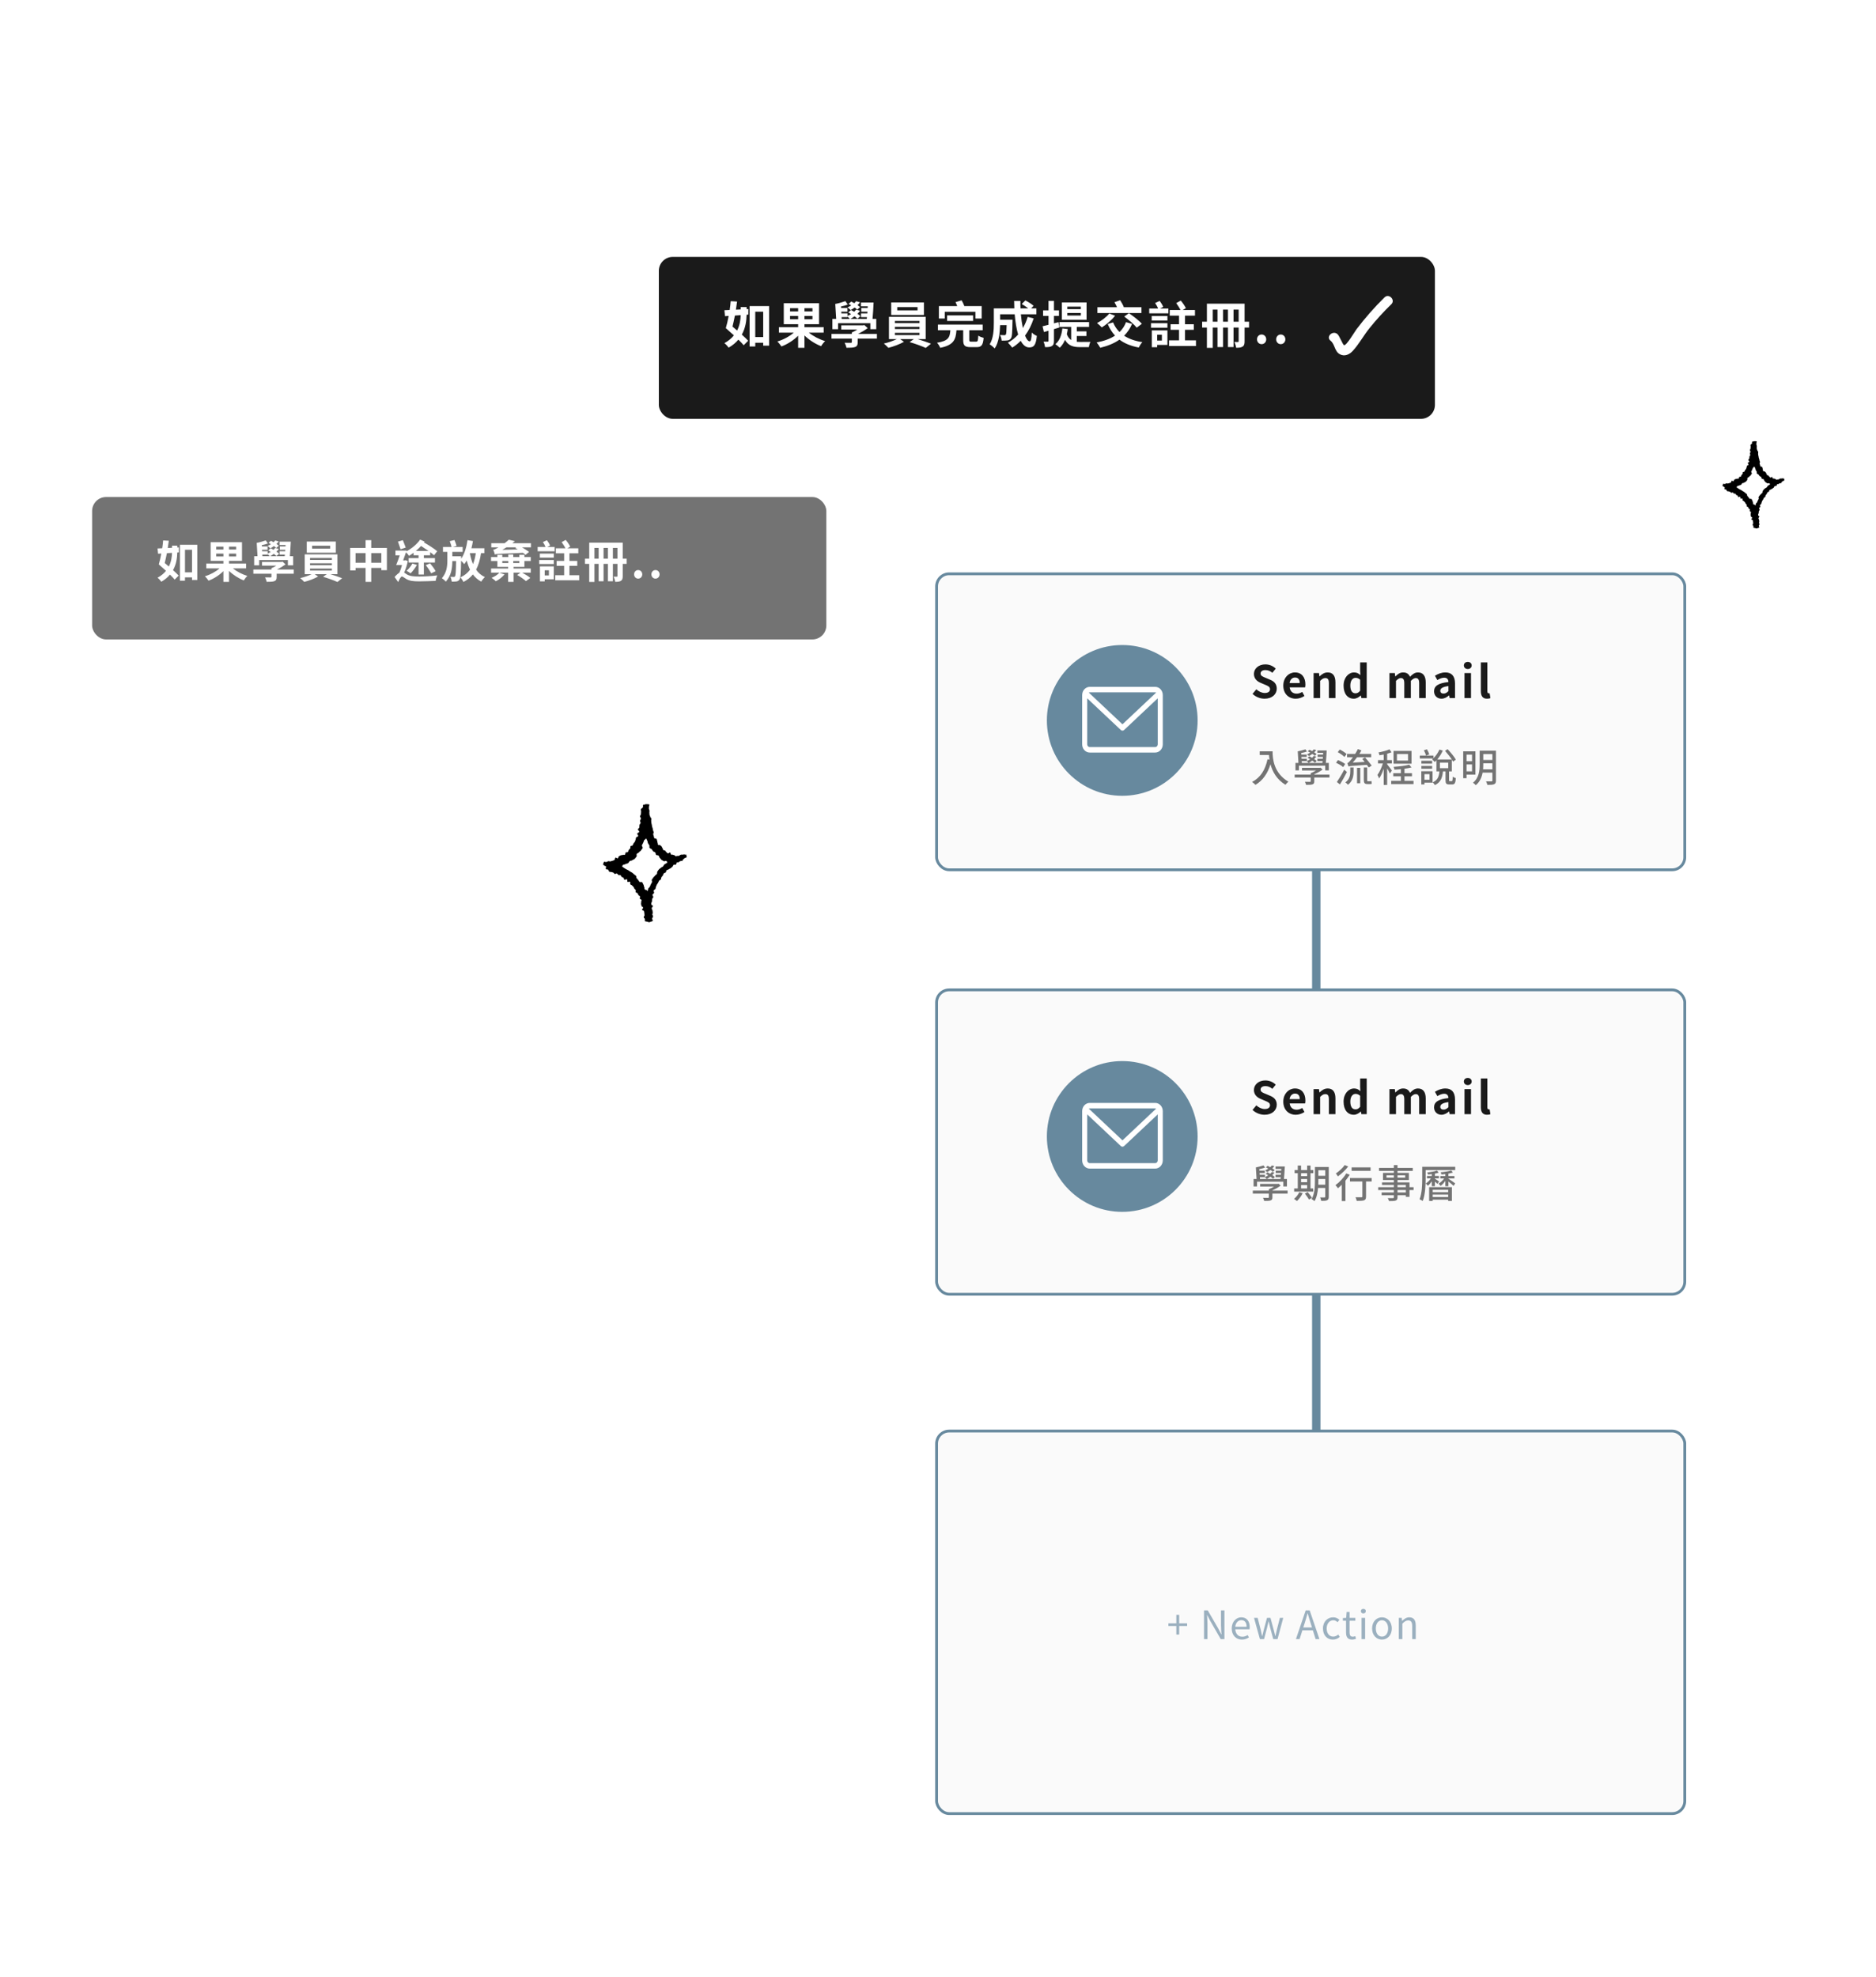 <svg width="672" height="708" viewBox="0 0 672 708" fill="none" xmlns="http://www.w3.org/2000/svg">
<g filter="url(#filter0_d)">
<rect x="33" y="174" width="263" height="51" rx="5" fill="#737373"/>
</g>
<g filter="url(#filter1_d)">
<rect x="236" y="88" width="278" height="58" rx="5" fill="#1A1A1A"/>
</g>
<path d="M495.932 106.51C492.328 110.056 488.986 113.859 485.932 117.889C485.312 118.717 482.277 123.889 481.45 123.614C480.967 123.476 479.794 120.165 479.036 119.614C477.312 118.234 474.829 120.648 476.622 122.027C478.208 123.269 478.001 125.82 479.932 126.855C481.656 127.82 483.45 126.924 484.622 125.614C486.829 123.2 488.484 120.096 490.553 117.545C492.989 114.508 495.615 111.629 498.415 108.924C499.932 107.407 497.519 104.924 495.932 106.51Z" fill="white"/>
<path d="M61.616 197.992C61.584 199.432 61.344 201.192 60.48 202.888C59.984 202.456 59.472 202.024 59.008 201.624C59.264 200.568 59.536 199.352 59.776 198.12L61.616 197.992ZM63.504 195.416H61.632V196.168L60.096 196.248C60.24 195.368 60.368 194.472 60.464 193.656L58.432 193.544C58.368 194.424 58.256 195.384 58.112 196.344C57.504 196.376 56.944 196.408 56.432 196.424L56.624 198.312L57.792 198.232C57.52 199.688 57.2 201.064 56.88 202.12C57.664 202.824 58.576 203.624 59.456 204.424C58.736 205.336 57.744 206.184 56.432 206.904C56.864 207.224 57.504 207.912 57.776 208.344C59.104 207.576 60.112 206.712 60.88 205.784C61.568 206.44 62.16 207.064 62.576 207.576L64 206.136C63.504 205.592 62.784 204.904 61.984 204.184C63.2 202.008 63.456 199.704 63.504 197.864L64.048 197.816L64.064 196.04L63.504 196.072V195.416ZM66.256 204.968V196.888H68.784V204.968H66.256ZM64.448 195.096V207.96H66.256V206.776H68.784V207.704H70.672V195.096H64.448ZM77.448 199.288V198.264H80.024V199.288H77.448ZM77.448 195.768H80.024V196.792H77.448V195.768ZM84.584 196.792H82.04V195.768H84.584V196.792ZM84.584 199.288H82.04V198.264H84.584V199.288ZM88.152 203.56V201.816H82.04V200.872H86.68V194.184H75.448V200.872H80.024V201.816H73.896V203.56H78.632C77.288 204.76 75.304 205.816 73.4 206.376C73.832 206.776 74.408 207.512 74.696 207.96C76.6 207.256 78.552 206.008 80.024 204.536V208.392H82.04V204.456C83.528 205.912 85.48 207.16 87.336 207.864C87.608 207.384 88.184 206.632 88.616 206.248C86.792 205.72 84.84 204.696 83.432 203.56H88.152ZM99.872 195.432C99.648 195.24 99.36 195.016 99.04 194.792C99.344 194.52 99.616 194.216 99.84 193.912L98.592 193.544C98.432 193.768 98.224 193.976 98.016 194.184C97.68 193.992 97.344 193.816 97.04 193.672L96.192 194.408C96.48 194.552 96.752 194.712 97.056 194.888C96.672 195.128 96.256 195.352 95.84 195.512C96.144 195.72 96.608 196.136 96.832 196.36C97.264 196.152 97.696 195.88 98.128 195.56C98.448 195.8 98.752 196.024 98.96 196.232L99.872 195.432ZM93.968 198.616H95.872V198.44C96.112 198.664 96.416 198.968 96.592 199.176H94L93.968 198.616ZM92.848 200.552H103.12V202.456H105.008V199.176H103.824C103.968 197.688 104.08 195.656 104.16 193.976H100.144V195.176H102.304L102.272 195.704H100.24V196.888H102.192L102.16 197.432H100.16V198.616H102.048L101.984 199.176H96.8C97.232 198.936 97.664 198.664 98.096 198.344C98.464 198.632 98.784 198.888 99.024 199.128L99.968 198.296C99.728 198.056 99.392 197.816 99.008 197.56C99.328 197.256 99.616 196.936 99.856 196.6L98.608 196.232C98.432 196.456 98.208 196.68 97.968 196.904C97.632 196.712 97.296 196.52 96.976 196.36L96.096 197.112C96.384 197.272 96.688 197.448 96.992 197.64C96.64 197.864 96.256 198.056 95.872 198.248V197.432H93.904L93.872 196.888H95.84V195.704H93.808L93.776 195.24C94.528 195.08 95.328 194.872 95.952 194.632L95.184 193.528C94.336 193.832 92.912 194.264 91.952 194.424L92.24 199.176H91.04V202.456H92.848V200.552ZM105.216 203.96H99.232C100.32 203.416 101.408 202.76 102.288 202.12L101.216 201.144L100.816 201.24H93.856V202.568H98.992C98.416 202.92 97.808 203.272 97.232 203.496V203.96H90.752V205.464H97.232V206.552C97.232 206.744 97.152 206.792 96.896 206.792C96.656 206.808 95.696 206.808 94.944 206.776C95.168 207.224 95.44 207.864 95.52 208.376C96.72 208.376 97.6 208.36 98.256 208.136C98.912 207.88 99.104 207.464 99.104 206.616V205.464H105.216V203.96ZM118.264 196.472H111.8V195.432H118.264V196.472ZM120.296 193.944H109.88V197.944H120.296V193.944ZM111.048 203.624H118.888V204.328H111.048V203.624ZM111.048 201.72H118.888V202.408H111.048V201.72ZM111.048 199.832H118.888V200.52H111.048V199.832ZM120.856 205.624V198.536H109.16V205.624H111.64C110.552 206.168 108.92 206.728 107.544 207.032C107.976 207.4 108.632 207.992 108.984 208.392C110.6 207.992 112.648 207.224 113.944 206.472L112.728 205.624H117.064L115.736 206.568C117.432 207.064 119.64 207.848 120.872 208.424L122.552 207.08C121.448 206.648 119.816 206.072 118.328 205.624H120.856ZM132.976 201.528V198.088H136.592V201.528H132.976ZM127.36 201.528V198.088H130.96V201.528H127.36ZM132.976 196.216V193.448H130.96V196.216H125.44V204.28H127.36V203.4H130.96V208.392H132.976V203.4H136.592V204.2H138.592V196.216H132.976ZM145.336 196.104C145.064 195.384 144.616 194.312 144.312 193.448L142.536 193.96C142.84 194.84 143.272 195.992 143.48 196.712L145.336 196.104ZM148.952 197.32C149.608 196.76 150.248 196.168 150.84 195.528C151.704 196.088 152.648 196.712 153.512 197.32H148.952ZM145.272 200.632L145 200.696H144.408C144.744 199.784 145.096 198.744 145.432 197.784C145.848 198.152 146.264 198.68 146.52 199.064C147.064 198.728 147.624 198.36 148.152 197.96V198.856H149.928V199.88H146.376V201.448H149.928V205.752H151.832V201.448H155.8V199.88H151.832V198.856H154.088V197.752C154.648 198.136 155.128 198.52 155.48 198.856L156.616 197.4C155.576 196.504 153.544 195.224 151.88 194.264L152.088 193.96L150.488 193.24C149.384 194.92 147.368 196.504 145.544 197.48L145.64 197.176H141.656V198.872H143.192C142.792 200.12 142.312 201.4 141.912 202.344H144.008C143.752 203.32 143.416 204.328 143.032 205.112C142.504 205.448 141.896 205.976 141.352 206.648L142.632 208.456C143.016 207.544 143.576 206.456 143.96 206.456C144.296 206.456 144.84 206.968 145.528 207.352C146.68 208.024 148.008 208.2 150.12 208.2C151.976 208.2 154.76 208.088 156.072 208.024C156.104 207.512 156.408 206.568 156.632 206.056C154.872 206.312 152.04 206.472 150.2 206.472C148.36 206.472 146.856 206.376 145.768 205.72C145.336 205.464 145.032 205.24 144.776 205.064C145.336 203.864 145.784 202.376 146.088 200.92L145.272 200.632ZM152.52 202.408C153.256 203.32 154.072 204.552 154.44 205.336L156.04 204.568C155.64 203.752 154.76 202.584 154.04 201.736L152.52 202.408ZM147.72 201.816C147.24 202.728 146.408 203.736 145.64 204.424C146.04 204.616 146.728 205.048 147.08 205.336C147.816 204.6 148.744 203.368 149.352 202.312L147.72 201.816ZM168.336 198.104H170.432C170.224 199.592 169.904 200.888 169.44 202.024C168.944 200.872 168.576 199.56 168.304 198.168L168.336 198.104ZM173.504 198.104V196.344H168.864C169.088 195.512 169.264 194.632 169.408 193.752L167.472 193.448C167.088 196.024 166.352 198.488 165.184 200.104V199.976C165.2 199.752 165.2 199.208 165.2 199.208H162.032V197.64H165.728V195.88H162.24L163.552 195.496C163.392 194.936 163.072 194.056 162.784 193.4L161.104 193.8C161.344 194.44 161.632 195.272 161.76 195.88H158.672V197.64H160.24V200.728C160.24 202.792 160 205.08 158.288 207.064C158.752 207.384 159.376 207.896 159.68 208.312C161.664 206.12 162.016 203.464 162.032 200.936H163.376C163.312 204.68 163.216 206.024 163.008 206.376C162.88 206.568 162.752 206.616 162.56 206.616C162.304 206.616 161.84 206.6 161.328 206.568C161.6 207.048 161.776 207.768 161.824 208.296C162.496 208.312 163.12 208.296 163.536 208.232C164 208.136 164.288 207.976 164.608 207.528C165.008 206.984 165.088 205.256 165.168 200.808C165.584 201.208 166.064 201.736 166.288 202.04C166.608 201.64 166.896 201.224 167.168 200.728C167.504 201.928 167.872 203.032 168.368 204.024C167.536 205.176 166.416 206.088 164.944 206.76C165.296 207.16 165.84 208.008 166 208.424C167.408 207.704 168.512 206.808 169.392 205.72C170.192 206.792 171.168 207.656 172.384 208.296C172.672 207.784 173.264 207.048 173.696 206.664C172.368 206.056 171.344 205.16 170.544 204.008C171.408 202.392 171.968 200.424 172.304 198.104H173.504ZM178.872 205.096C178.264 205.816 177.192 206.488 176.088 206.936C176.536 207.208 177.272 207.816 177.624 208.168C178.712 207.592 179.96 206.664 180.728 205.704L178.872 205.096ZM186.024 201.64H183.848V200.92H186.024V201.64ZM179.928 200.92H182.088V201.64H179.928V200.92ZM187.848 198.696H186.024V199.512H183.848V198.568H182.088V199.512H179.928V198.696H178.168V199.512H175.896V200.92H178.168V203.016H182.024V203.608H175.912V205.096H182.024V208.392H183.96V205.096H186.424L185.256 205.928C186.344 206.536 187.736 207.48 188.408 208.12L189.96 206.968C189.304 206.392 188.104 205.656 187.08 205.096H190.12V203.608H183.96V203.016H187.848V200.92H190.12V199.512H187.848V198.696ZM179.928 196.92C180.424 196.648 180.92 196.344 181.416 196.024H184.872L184.568 196.248C184.856 196.392 185.16 196.568 185.464 196.76L179.928 196.92ZM183.544 194.536C183.848 194.296 184.152 194.056 184.456 193.8L182.264 193.288C181.816 193.72 181.288 194.136 180.776 194.536H175.976V196.024H178.552C178.392 196.12 178.264 196.2 178.168 196.248C177.576 196.584 177.144 196.792 176.696 196.856C176.904 197.352 177.176 198.232 177.256 198.584C177.928 198.344 178.888 198.328 187.336 197.992C187.688 198.248 188.008 198.488 188.264 198.696L189.512 197.64C188.888 197.208 187.96 196.584 187.016 196.024H190.184V194.536H183.544ZM196.624 204.232V206.072H195.12V204.232H196.624ZM198.384 202.84H193.408V208.2H195.12V207.464H198.384V202.84ZM193.152 201.992H198.384V200.552H193.152V201.992ZM193.376 199.704H198.384V198.264H193.376V199.704ZM197.04 195.368C196.848 194.84 196.352 194.024 195.904 193.464L194.464 194.136C194.832 194.664 195.216 195.336 195.408 195.88H192.592V197.416H198.688V195.88H196.032L197.04 195.368ZM203.984 206.008V202.648H206.784V200.888H203.984V198.152H207.152V196.36H203.248L204.256 195.768C203.968 195.096 203.248 194.072 202.64 193.352L201.184 194.152C201.664 194.84 202.24 195.688 202.544 196.36H199.12V198.152H202.08V200.888H199.392V202.648H202.08V206.008H198.896V207.816H207.472V206.008H203.984ZM219.544 200.072V196.216H221.176V200.072H219.544ZM216.2 200.072V196.216H217.768V200.072H216.2ZM212.936 200.072V196.216H214.44V200.072H212.936ZM224.488 200.072H223.064V194.344H211.064V200.072H209.544V201.944H211.064V208.408H212.936V201.944H214.44V208.152H216.2V201.944H217.768V208.152H219.544V201.944H221.176V206.28C221.176 206.456 221.128 206.536 220.952 206.536C220.776 206.536 220.28 206.552 219.8 206.52C220.056 207.016 220.312 207.848 220.376 208.376C221.288 208.376 221.944 208.312 222.44 207.992C222.936 207.688 223.064 207.16 223.064 206.312V201.944H224.488V200.072ZM228.592 207.224C229.44 207.224 230.064 206.552 230.064 205.688C230.064 204.824 229.44 204.152 228.592 204.152C227.76 204.152 227.136 204.824 227.136 205.688C227.136 206.552 227.76 207.224 228.592 207.224ZM234.795 207.224C235.643 207.224 236.267 206.552 236.267 205.688C236.267 204.824 235.643 204.152 234.795 204.152C233.963 204.152 233.339 204.824 233.339 205.688C233.339 206.552 233.963 207.224 234.795 207.224Z" fill="white"/>
<path d="M265.318 112.866C265.282 114.486 265.012 116.466 264.04 118.374C263.482 117.888 262.906 117.402 262.384 116.952C262.672 115.764 262.978 114.396 263.248 113.01L265.318 112.866ZM267.442 109.968H265.336V110.814L263.608 110.904C263.77 109.914 263.914 108.906 264.022 107.988L261.736 107.862C261.664 108.852 261.538 109.932 261.376 111.012C260.692 111.048 260.062 111.084 259.486 111.102L259.702 113.226L261.016 113.136C260.71 114.774 260.35 116.322 259.99 117.51C260.872 118.302 261.898 119.202 262.888 120.102C262.078 121.128 260.962 122.082 259.486 122.892C259.972 123.252 260.692 124.026 260.998 124.512C262.492 123.648 263.626 122.676 264.49 121.632C265.264 122.37 265.93 123.072 266.398 123.648L268 122.028C267.442 121.416 266.632 120.642 265.732 119.832C267.1 117.384 267.388 114.792 267.442 112.722L268.054 112.668L268.072 110.67L267.442 110.706V109.968ZM270.538 120.714V111.624H273.382V120.714H270.538ZM268.504 109.608V124.08H270.538V122.748H273.382V123.792H275.506V109.608H268.504ZM283.004 114.324V113.172H285.902V114.324H283.004ZM283.004 110.364H285.902V111.516H283.004V110.364ZM291.032 111.516H288.17V110.364H291.032V111.516ZM291.032 114.324H288.17V113.172H291.032V114.324ZM295.046 119.13V117.168H288.17V116.106H293.39V108.582H280.754V116.106H285.902V117.168H279.008V119.13H284.336C282.824 120.48 280.592 121.668 278.45 122.298C278.936 122.748 279.584 123.576 279.908 124.08C282.05 123.288 284.246 121.884 285.902 120.228V124.566H288.17V120.138C289.844 121.776 292.04 123.18 294.128 123.972C294.434 123.432 295.082 122.586 295.568 122.154C293.516 121.56 291.32 120.408 289.736 119.13H295.046ZM308.106 109.986C307.854 109.77 307.53 109.518 307.17 109.266C307.512 108.96 307.818 108.618 308.07 108.276L306.666 107.862C306.486 108.114 306.252 108.348 306.018 108.582C305.64 108.366 305.262 108.168 304.92 108.006L303.966 108.834C304.29 108.996 304.596 109.176 304.938 109.374C304.506 109.644 304.038 109.896 303.57 110.076C303.912 110.31 304.434 110.778 304.686 111.03C305.172 110.796 305.658 110.49 306.144 110.13C306.504 110.4 306.846 110.652 307.08 110.886L308.106 109.986ZM301.464 113.568H303.606V113.37C303.876 113.622 304.218 113.964 304.416 114.198H301.5L301.464 113.568ZM300.204 115.746H311.76V117.888H313.884V114.198H312.552C312.714 112.524 312.84 110.238 312.93 108.348H308.412V109.698H310.842L310.806 110.292H308.52V111.624H310.716L310.68 112.236H308.43V113.568H310.554L310.482 114.198H304.65C305.136 113.928 305.622 113.622 306.108 113.262C306.522 113.586 306.882 113.874 307.152 114.144L308.214 113.208C307.944 112.938 307.566 112.668 307.134 112.38C307.494 112.038 307.818 111.678 308.088 111.3L306.684 110.886C306.486 111.138 306.234 111.39 305.964 111.642C305.586 111.426 305.208 111.21 304.848 111.03L303.858 111.876C304.182 112.056 304.524 112.254 304.866 112.47C304.47 112.722 304.038 112.938 303.606 113.154V112.236H301.392L301.356 111.624H303.57V110.292H301.284L301.248 109.77C302.094 109.59 302.994 109.356 303.696 109.086L302.832 107.844C301.878 108.186 300.276 108.672 299.196 108.852L299.52 114.198H298.17V117.888H300.204V115.746ZM314.118 119.58H307.386C308.61 118.968 309.834 118.23 310.824 117.51L309.618 116.412L309.168 116.52H301.338V118.014H307.116C306.468 118.41 305.784 118.806 305.136 119.058V119.58H297.846V121.272H305.136V122.496C305.136 122.712 305.046 122.766 304.758 122.766C304.488 122.784 303.408 122.784 302.562 122.748C302.814 123.252 303.12 123.972 303.21 124.548C304.56 124.548 305.55 124.53 306.288 124.278C307.026 123.99 307.242 123.522 307.242 122.568V121.272H314.118V119.58ZM328.672 111.156H321.4V109.986H328.672V111.156ZM330.958 108.312H319.24V112.812H330.958V108.312ZM320.554 119.202H329.374V119.994H320.554V119.202ZM320.554 117.06H329.374V117.834H320.554V117.06ZM320.554 114.936H329.374V115.71H320.554V114.936ZM331.588 121.452V113.478H318.43V121.452H321.22C319.996 122.064 318.16 122.694 316.612 123.036C317.098 123.45 317.836 124.116 318.232 124.566C320.05 124.116 322.354 123.252 323.812 122.406L322.444 121.452H327.322L325.828 122.514C327.736 123.072 330.22 123.954 331.606 124.602L333.496 123.09C332.254 122.604 330.418 121.956 328.744 121.452H331.588ZM338.438 111.66H349.4V114.072H351.65V109.608H345.44C345.206 108.942 344.828 108.186 344.468 107.556L342.272 108.204C342.488 108.636 342.704 109.122 342.884 109.608H336.314V114.072H338.438V111.66ZM348.572 114.936V112.956H339.266V114.936H348.572ZM347.942 122.352C347.312 122.352 347.204 122.28 347.204 121.704V118.266H352.01V116.25H335.972V118.266H340.418C340.256 120.858 339.716 122.082 335.648 122.748C336.062 123.18 336.62 124.026 336.782 124.566C341.534 123.63 342.38 121.704 342.614 118.266H345.026V121.722C345.026 123.666 345.53 124.314 347.618 124.314H349.868C351.56 124.314 352.118 123.612 352.352 121.002C351.758 120.858 350.858 120.516 350.426 120.192C350.336 122.046 350.246 122.352 349.67 122.352H347.942ZM368.13 113.496C367.698 114.954 367.104 116.286 366.402 117.492C366.096 116.052 365.844 114.36 365.682 112.56H371.244V110.436H369.372L370.236 109.518C369.606 108.924 368.292 108.096 367.302 107.592L366.006 108.87C366.744 109.32 367.644 109.896 368.31 110.436H365.556C365.52 109.554 365.502 108.672 365.52 107.772H363.27C363.27 108.672 363.306 109.554 363.342 110.436H355.998V115.692C355.998 118.032 355.872 121.164 354.504 123.324C354.99 123.576 355.944 124.368 356.322 124.782C357.798 122.586 358.176 119.076 358.248 116.448H360.588C360.534 118.716 360.462 119.58 360.282 119.832C360.138 120.012 359.994 120.048 359.742 120.048C359.454 120.048 358.842 120.03 358.194 119.976C358.518 120.516 358.752 121.344 358.788 121.974C359.616 121.992 360.39 121.992 360.858 121.92C361.398 121.83 361.758 121.668 362.1 121.2C362.514 120.678 362.622 119.076 362.676 115.296C362.676 115.044 362.694 114.486 362.694 114.486H358.248V112.56H363.468C363.702 115.26 364.098 117.78 364.71 119.814C363.666 120.984 362.424 121.974 361.038 122.73C361.488 123.144 362.262 124.026 362.586 124.494C363.702 123.81 364.71 123 365.628 122.046C366.42 123.522 367.41 124.422 368.67 124.422C370.344 124.422 371.064 123.63 371.406 120.3C370.83 120.066 370.074 119.598 369.588 119.094C369.498 121.344 369.282 122.244 368.85 122.244C368.274 122.244 367.698 121.488 367.176 120.192C368.472 118.446 369.534 116.358 370.272 114.018L368.13 113.496ZM387.166 110.706H382.324V109.806H387.166V110.706ZM387.166 113.01H382.324V112.092H387.166V113.01ZM389.218 108.312H380.362V114.522H389.218V108.312ZM379.444 117.294L379.156 115.368L377.536 115.8V113.136H379.336V111.156H377.536V107.754H375.592V111.156H373.648V113.136H375.592V116.322C374.782 116.52 374.062 116.718 373.45 116.844L373.936 118.914C374.458 118.77 374.998 118.608 375.592 118.446V122.046C375.592 122.28 375.502 122.352 375.286 122.352C375.07 122.37 374.458 122.37 373.792 122.352C374.062 122.91 374.296 123.792 374.35 124.314C375.502 124.332 376.294 124.26 376.834 123.9C377.374 123.576 377.536 123.054 377.536 122.064V117.87L379.444 117.294ZM385.726 120.336H389.164V118.662H385.726V117.078H390.118V115.35H379.48V117.078H383.71V121.776C383.062 121.362 382.54 120.714 382.144 119.67C382.288 119.112 382.396 118.5 382.486 117.852L380.542 117.618C380.272 120.066 379.534 122.064 378.04 123.252C378.472 123.522 379.282 124.188 379.606 124.53C380.398 123.792 381.028 122.838 381.496 121.704C382.72 123.882 384.538 124.314 386.896 124.314H390.028C390.1 123.774 390.352 122.874 390.604 122.442C389.83 122.46 387.598 122.46 386.986 122.46C386.536 122.46 386.14 122.442 385.726 122.406V120.336ZM408.884 110.022H402.512L402.566 110.004C402.332 109.32 401.738 108.294 401.252 107.52L399.2 108.24C399.524 108.78 399.866 109.428 400.118 110.022H393.098V112.11H408.884V110.022ZM402.71 113.37C404.312 114.54 406.31 116.232 407.192 117.348L409.028 115.962C408.038 114.81 405.95 113.226 404.402 112.164L402.71 113.37ZM397.364 112.272C396.32 113.568 394.574 114.882 392.972 115.692C393.458 116.052 394.268 116.826 394.664 117.258C396.266 116.286 398.21 114.648 399.434 113.064L397.364 112.272ZM403.358 115.368C402.836 116.772 402.044 117.942 401.018 118.914C400.028 117.942 399.254 116.772 398.714 115.458L396.788 116.052C397.472 117.654 398.354 119.04 399.416 120.192C397.652 121.362 395.438 122.136 392.828 122.64C393.242 123.108 393.872 124.062 394.124 124.548C396.77 123.9 399.092 122.982 401 121.632C402.818 123 405.068 123.918 407.912 124.458C408.182 123.882 408.74 123 409.208 122.532C406.562 122.136 404.402 121.362 402.674 120.228C403.844 119.076 404.798 117.672 405.518 115.998L403.358 115.368ZM416.202 119.886V121.956H414.51V119.886H416.202ZM418.182 118.32H412.584V124.35H414.51V123.522H418.182V118.32ZM412.296 117.366H418.182V115.746H412.296V117.366ZM412.548 114.792H418.182V113.172H412.548V114.792ZM416.67 109.914C416.454 109.32 415.896 108.402 415.392 107.772L413.772 108.528C414.186 109.122 414.618 109.878 414.834 110.49H411.666V112.218H418.524V110.49H415.536L416.67 109.914ZM424.482 121.884V118.104H427.632V116.124H424.482V113.046H428.046V111.03H423.654L424.788 110.364C424.464 109.608 423.654 108.456 422.97 107.646L421.332 108.546C421.872 109.32 422.52 110.274 422.862 111.03H419.01V113.046H422.34V116.124H419.316V118.104H422.34V121.884H418.758V123.918H428.406V121.884H424.482ZM441.862 115.206V110.868H443.698V115.206H441.862ZM438.1 115.206V110.868H439.864V115.206H438.1ZM434.428 115.206V110.868H436.12V115.206H434.428ZM447.424 115.206H445.822V108.762H432.322V115.206H430.612V117.312H432.322V124.584H434.428V117.312H436.12V124.296H438.1V117.312H439.864V124.296H441.862V117.312H443.698V122.19C443.698 122.388 443.644 122.478 443.446 122.478C443.248 122.478 442.69 122.496 442.15 122.46C442.438 123.018 442.726 123.954 442.798 124.548C443.824 124.548 444.562 124.476 445.12 124.116C445.678 123.774 445.822 123.18 445.822 122.226V117.312H447.424V115.206ZM451.916 123.252C452.87 123.252 453.572 122.496 453.572 121.524C453.572 120.552 452.87 119.796 451.916 119.796C450.98 119.796 450.278 120.552 450.278 121.524C450.278 122.496 450.98 123.252 451.916 123.252ZM458.77 123.252C459.724 123.252 460.426 122.496 460.426 121.524C460.426 120.552 459.724 119.796 458.77 119.796C457.834 119.796 457.132 120.552 457.132 121.524C457.132 122.496 457.834 123.252 458.77 123.252Z" fill="white"/>
<g filter="url(#filter2_d)">
<line x1="471.5" y1="266" x2="471.5" y2="509" stroke="#67899E" stroke-width="3"/>
<rect x="335.5" y="201.5" width="268" height="106" rx="4.5" fill="#FAFAFA" stroke="#67899E"/>
<rect x="335.5" y="350.5" width="268" height="109" rx="4.5" fill="#FAFAFA" stroke="#67899E"/>
<rect x="335.5" y="508.5" width="268" height="137" rx="4.5" fill="#FAFAFA" stroke="#67899E"/>
<path d="M421.374 581.376H422.396V578.31H425.238V577.358H422.396V574.306H421.374V577.358H418.532V578.31H421.374V581.376ZM431.296 583H432.528V577.61C432.528 576.532 432.43 575.44 432.374 574.404H432.43L433.536 576.518L437.274 583H438.604V572.738H437.372V578.072C437.372 579.136 437.47 580.284 437.54 581.32H437.47L436.378 579.206L432.64 572.738H431.296V583ZM444.854 583.182C445.89 583.182 446.702 582.832 447.374 582.398L446.912 581.558C446.352 581.936 445.75 582.16 445.008 582.16C443.566 582.16 442.572 581.124 442.488 579.5H447.612C447.64 579.318 447.668 579.052 447.668 578.772C447.668 576.602 446.576 575.202 444.644 575.202C442.88 575.202 441.214 576.742 441.214 579.206C441.214 581.712 442.838 583.182 444.854 583.182ZM442.474 578.59C442.628 577.092 443.58 576.224 444.658 576.224C445.848 576.224 446.548 577.05 446.548 578.59H442.474ZM451.312 583H452.81L453.874 578.926C454.07 578.198 454.224 577.484 454.392 576.714H454.462C454.644 577.484 454.784 578.184 454.98 578.898L456.086 583H457.626L459.67 575.398H458.466L457.346 579.794C457.178 580.522 457.038 581.208 456.87 581.922H456.814C456.632 581.208 456.464 580.522 456.282 579.794L455.092 575.398H453.846L452.67 579.794C452.474 580.508 452.32 581.208 452.152 581.922H452.082C451.942 581.208 451.788 580.522 451.634 579.794L450.5 575.398H449.198L451.312 583ZM466.85 578.828L467.354 577.26C467.718 576.098 468.054 574.992 468.376 573.788H468.432C468.768 574.978 469.09 576.098 469.468 577.26L469.958 578.828H466.85ZM471.26 583H472.632L469.146 572.738H467.704L464.218 583H465.534L466.528 579.864H470.28L471.26 583ZM477.464 583.182C478.374 583.182 479.242 582.832 479.914 582.216L479.368 581.362C478.892 581.796 478.276 582.118 477.576 582.118C476.176 582.118 475.224 580.956 475.224 579.206C475.224 577.456 476.232 576.266 477.604 576.266C478.22 576.266 478.682 576.546 479.13 576.952L479.788 576.098C479.242 575.622 478.556 575.202 477.562 575.202C475.616 575.202 473.894 576.672 473.894 579.206C473.894 581.726 475.448 583.182 477.464 583.182ZM484.334 583.182C484.796 583.182 485.3 583.042 485.734 582.902L485.482 581.95C485.23 582.048 484.88 582.146 484.614 582.146C483.732 582.146 483.438 581.614 483.438 580.676V576.434H485.496V575.398H483.438V573.27H482.374L482.22 575.398L481.03 575.468V576.434H482.164V580.648C482.164 582.174 482.71 583.182 484.334 583.182ZM487.718 583H488.992V575.398H487.718V583ZM488.362 573.83C488.866 573.83 489.244 573.48 489.244 573.004C489.244 572.486 488.866 572.178 488.362 572.178C487.858 572.178 487.48 572.486 487.48 573.004C487.48 573.48 487.858 573.83 488.362 573.83ZM495.027 583.182C496.889 583.182 498.555 581.726 498.555 579.206C498.555 576.672 496.889 575.202 495.027 575.202C493.165 575.202 491.499 576.672 491.499 579.206C491.499 581.726 493.165 583.182 495.027 583.182ZM495.027 582.118C493.711 582.118 492.829 580.956 492.829 579.206C492.829 577.456 493.711 576.266 495.027 576.266C496.343 576.266 497.239 577.456 497.239 579.206C497.239 580.956 496.343 582.118 495.027 582.118ZM501.063 583H502.337V577.484C503.107 576.714 503.639 576.322 504.423 576.322C505.431 576.322 505.865 576.924 505.865 578.352V583H507.139V578.184C507.139 576.238 506.411 575.202 504.815 575.202C503.779 575.202 502.995 575.776 502.267 576.49H502.225L502.113 575.398H501.063V583Z" fill="#9BB0BF"/>
<circle cx="402" cy="254" r="27" fill="#67899E"/>
<path d="M413.811 241.984H390.346C388.853 241.984 387.639 243.303 387.639 244.925V262.568C387.639 264.19 388.853 265.509 390.346 265.509H413.811C415.304 265.509 416.519 264.19 416.519 262.568V244.925C416.519 243.303 415.304 241.984 413.811 241.984ZM413.811 243.944C413.934 243.944 414.05 243.972 414.157 244.02L402.079 255.39L390 244.02C390.107 243.972 390.224 243.944 390.346 243.944H413.811ZM413.811 263.548H390.346C389.848 263.548 389.444 263.109 389.444 262.568V246.091L401.487 257.428C401.657 257.588 401.868 257.667 402.079 257.667C402.289 257.667 402.5 257.588 402.67 257.428L414.714 246.091V262.568C414.714 263.109 414.309 263.548 413.811 263.548Z" fill="white"/>
<circle cx="402" cy="403" r="27" fill="#67899E"/>
<path d="M413.811 390.984H390.346C388.853 390.984 387.639 392.303 387.639 393.925V411.568C387.639 413.19 388.853 414.509 390.346 414.509H413.811C415.304 414.509 416.519 413.19 416.519 411.568V393.925C416.519 392.303 415.304 390.984 413.811 390.984ZM413.811 392.944C413.934 392.944 414.05 392.972 414.157 393.02L402.079 404.39L390 393.02C390.107 392.972 390.224 392.944 390.346 392.944H413.811ZM413.811 412.548H390.346C389.848 412.548 389.444 412.109 389.444 411.568V395.091L401.487 406.428C401.657 406.588 401.868 406.667 402.079 406.667C402.289 406.667 402.5 406.588 402.67 406.428L414.714 395.091V411.568C414.714 412.109 414.309 412.548 413.811 412.548Z" fill="white"/>
<path d="M452.992 246.224C455.728 246.224 457.344 244.576 457.344 242.64C457.344 240.928 456.4 240.016 454.96 239.424L453.408 238.768C452.4 238.368 451.552 238.064 451.552 237.216C451.552 236.432 452.224 235.968 453.264 235.968C454.24 235.968 455.024 236.32 455.776 236.944L456.976 235.456C456.016 234.48 454.64 233.936 453.264 233.936C450.864 233.936 449.168 235.424 449.168 237.36C449.168 239.088 450.368 240.048 451.568 240.544L453.152 241.216C454.208 241.664 454.928 241.936 454.928 242.816C454.928 243.648 454.272 244.176 453.04 244.176C452 244.176 450.88 243.648 450.032 242.864L448.672 244.496C449.824 245.6 451.408 246.224 452.992 246.224ZM464.136 246.224C465.256 246.224 466.392 245.84 467.272 245.232L466.472 243.792C465.832 244.192 465.192 244.416 464.456 244.416C463.128 244.416 462.168 243.648 461.976 242.176H467.496C467.56 241.968 467.608 241.536 467.608 241.104C467.608 238.624 466.328 236.816 463.864 236.816C461.72 236.816 459.688 238.624 459.688 241.536C459.688 244.48 461.64 246.224 464.136 246.224ZM461.944 240.624C462.12 239.312 462.952 238.64 463.896 238.64C465.048 238.64 465.592 239.408 465.592 240.624H461.944ZM470.545 246H472.881V239.84C473.553 239.184 474.017 238.832 474.753 238.832C475.633 238.832 476.017 239.328 476.017 240.704V246H478.369V240.416C478.369 238.16 477.537 236.816 475.601 236.816C474.385 236.816 473.473 237.456 472.689 238.224H472.625L472.465 237.04H470.545V246ZM484.947 246.224C485.875 246.224 486.771 245.712 487.427 245.072H487.475L487.667 246H489.571V233.232H487.219V236.384L487.315 237.792C486.675 237.2 486.051 236.816 485.043 236.816C483.107 236.816 481.283 238.608 481.283 241.536C481.283 244.464 482.723 246.224 484.947 246.224ZM485.555 244.288C484.371 244.288 483.699 243.36 483.699 241.504C483.699 239.712 484.547 238.752 485.555 238.752C486.115 238.752 486.675 238.928 487.219 239.424V243.36C486.707 244.032 486.179 244.288 485.555 244.288ZM497.717 246H500.053V239.84C500.693 239.168 501.269 238.832 501.781 238.832C502.629 238.832 503.029 239.328 503.029 240.704V246H505.381V239.84C506.021 239.168 506.597 238.832 507.109 238.832C507.957 238.832 508.357 239.328 508.357 240.704V246H510.709V240.416C510.709 238.16 509.829 236.816 507.925 236.816C506.757 236.816 505.893 237.52 505.077 238.384C504.645 237.392 503.893 236.816 502.613 236.816C501.445 236.816 500.613 237.456 499.861 238.24H499.797L499.637 237.04H497.717V246ZM516.347 246.224C517.371 246.224 518.267 245.712 519.051 245.04H519.099L519.275 246H521.195V240.768C521.195 238.176 520.027 236.816 517.755 236.816C516.347 236.816 515.067 237.344 514.011 238L514.859 239.552C515.691 239.072 516.491 238.704 517.323 238.704C518.427 238.704 518.811 239.376 518.843 240.256C515.243 240.64 513.691 241.648 513.691 243.568C513.691 245.088 514.747 246.224 516.347 246.224ZM517.115 244.384C516.427 244.384 515.931 244.08 515.931 243.376C515.931 242.576 516.667 241.984 518.843 241.696V243.504C518.283 244.064 517.787 244.384 517.115 244.384ZM524.592 246H526.928V237.04H524.592V246ZM525.776 235.6C526.576 235.6 527.168 235.056 527.168 234.32C527.168 233.552 526.576 233.04 525.776 233.04C524.96 233.04 524.368 233.552 524.368 234.32C524.368 235.056 524.96 235.6 525.776 235.6ZM532.66 246.224C533.204 246.224 533.604 246.128 533.876 246.016L533.588 244.272C533.428 244.304 533.364 244.304 533.268 244.304C533.044 244.304 532.788 244.128 532.788 243.6V233.232H530.452V243.488C530.452 245.152 531.028 246.224 532.66 246.224Z" fill="#1A1A1A"/>
<path d="M452.992 395.224C455.728 395.224 457.344 393.576 457.344 391.64C457.344 389.928 456.4 389.016 454.96 388.424L453.408 387.768C452.4 387.368 451.552 387.064 451.552 386.216C451.552 385.432 452.224 384.968 453.264 384.968C454.24 384.968 455.024 385.32 455.776 385.944L456.976 384.456C456.016 383.48 454.64 382.936 453.264 382.936C450.864 382.936 449.168 384.424 449.168 386.36C449.168 388.088 450.368 389.048 451.568 389.544L453.152 390.216C454.208 390.664 454.928 390.936 454.928 391.816C454.928 392.648 454.272 393.176 453.04 393.176C452 393.176 450.88 392.648 450.032 391.864L448.672 393.496C449.824 394.6 451.408 395.224 452.992 395.224ZM464.136 395.224C465.256 395.224 466.392 394.84 467.272 394.232L466.472 392.792C465.832 393.192 465.192 393.416 464.456 393.416C463.128 393.416 462.168 392.648 461.976 391.176H467.496C467.56 390.968 467.608 390.536 467.608 390.104C467.608 387.624 466.328 385.816 463.864 385.816C461.72 385.816 459.688 387.624 459.688 390.536C459.688 393.48 461.64 395.224 464.136 395.224ZM461.944 389.624C462.12 388.312 462.952 387.64 463.896 387.64C465.048 387.64 465.592 388.408 465.592 389.624H461.944ZM470.545 395H472.881V388.84C473.553 388.184 474.017 387.832 474.753 387.832C475.633 387.832 476.017 388.328 476.017 389.704V395H478.369V389.416C478.369 387.16 477.537 385.816 475.601 385.816C474.385 385.816 473.473 386.456 472.689 387.224H472.625L472.465 386.04H470.545V395ZM484.947 395.224C485.875 395.224 486.771 394.712 487.427 394.072H487.475L487.667 395H489.571V382.232H487.219V385.384L487.315 386.792C486.675 386.2 486.051 385.816 485.043 385.816C483.107 385.816 481.283 387.608 481.283 390.536C481.283 393.464 482.723 395.224 484.947 395.224ZM485.555 393.288C484.371 393.288 483.699 392.36 483.699 390.504C483.699 388.712 484.547 387.752 485.555 387.752C486.115 387.752 486.675 387.928 487.219 388.424V392.36C486.707 393.032 486.179 393.288 485.555 393.288ZM497.717 395H500.053V388.84C500.693 388.168 501.269 387.832 501.781 387.832C502.629 387.832 503.029 388.328 503.029 389.704V395H505.381V388.84C506.021 388.168 506.597 387.832 507.109 387.832C507.957 387.832 508.357 388.328 508.357 389.704V395H510.709V389.416C510.709 387.16 509.829 385.816 507.925 385.816C506.757 385.816 505.893 386.52 505.077 387.384C504.645 386.392 503.893 385.816 502.613 385.816C501.445 385.816 500.613 386.456 499.861 387.24H499.797L499.637 386.04H497.717V395ZM516.347 395.224C517.371 395.224 518.267 394.712 519.051 394.04H519.099L519.275 395H521.195V389.768C521.195 387.176 520.027 385.816 517.755 385.816C516.347 385.816 515.067 386.344 514.011 387L514.859 388.552C515.691 388.072 516.491 387.704 517.323 387.704C518.427 387.704 518.811 388.376 518.843 389.256C515.243 389.64 513.691 390.648 513.691 392.568C513.691 394.088 514.747 395.224 516.347 395.224ZM517.115 393.384C516.427 393.384 515.931 393.08 515.931 392.376C515.931 391.576 516.667 390.984 518.843 390.696V392.504C518.283 393.064 517.787 393.384 517.115 393.384ZM524.592 395H526.928V386.04H524.592V395ZM525.776 384.6C526.576 384.6 527.168 384.056 527.168 383.32C527.168 382.552 526.576 382.04 525.776 382.04C524.96 382.04 524.368 382.552 524.368 383.32C524.368 384.056 524.96 384.6 525.776 384.6ZM532.66 395.224C533.204 395.224 533.604 395.128 533.876 395.016L533.588 393.272C533.428 393.304 533.364 393.304 533.268 393.304C533.044 393.304 532.788 393.128 532.788 392.6V382.232H530.452V392.488C530.452 394.152 531.028 395.224 532.66 395.224Z" fill="#1A1A1A"/>
<path d="M451.234 265.066V266.382H454.566C454.594 266.886 454.65 267.46 454.748 268.048L454.034 267.922C453.222 271.716 451.528 274.474 448.518 276.028C448.868 276.266 449.47 276.812 449.722 277.078C452.312 275.524 454.062 273.074 455.098 269.7C455.784 272.276 457.282 275.132 460.46 277.05C460.684 276.728 461.216 276.168 461.51 275.944C456.176 272.794 455.854 267.6 455.854 265.066H451.234ZM471.61 266.06C471.386 265.864 471.092 265.654 470.756 265.444C471.036 265.178 471.274 264.898 471.484 264.618L470.602 264.38C470.448 264.576 470.252 264.8 470.014 264.996C469.706 264.814 469.37 264.646 469.076 264.506L468.446 265.052C468.74 265.178 469.048 265.346 469.328 265.514C468.978 265.766 468.572 265.99 468.18 266.158C468.404 266.298 468.74 266.62 468.894 266.76C469.286 266.564 469.706 266.284 470.098 265.99C470.448 266.214 470.756 266.438 470.966 266.648L471.61 266.06ZM466.304 268.58H468.068C468.264 268.72 468.586 269.042 468.726 269.224H466.332L466.304 268.58ZM465.282 270.204H474.704V271.898H475.992V269.224H474.928C475.04 267.964 475.166 266.172 475.236 264.758H471.904V265.612H473.962L473.934 266.242H471.974V267.082H473.878L473.822 267.726H471.904V268.58H473.766C473.738 268.804 473.71 269.014 473.696 269.224H468.81C469.216 268.986 469.664 268.72 470.07 268.398C470.462 268.664 470.784 268.916 471.008 269.14L471.666 268.538C471.428 268.314 471.12 268.076 470.742 267.824C471.036 267.544 471.288 267.264 471.512 266.97L470.63 266.69C470.462 266.928 470.252 267.152 470 267.376C469.678 267.18 469.328 266.998 469.02 266.844L468.39 267.39C468.684 267.53 469.006 267.712 469.3 267.894C468.936 268.146 468.516 268.37 468.124 268.552V267.726H466.234L466.192 267.082H468.068V266.242H466.15L466.108 265.682C466.808 265.556 467.564 265.36 468.166 265.136L467.606 264.366C466.878 264.59 465.674 264.94 464.862 265.08L465.114 269.224H464.05V271.898H465.282V270.204ZM476.23 273.396H470.784V273.284C471.848 272.822 472.94 272.22 473.752 271.59L473.01 270.918L472.73 270.988H466.388V271.94H471.4C470.812 272.304 470.126 272.64 469.51 272.892V273.396H463.77V274.46H469.51V275.762C469.51 275.944 469.44 276 469.216 276C469.006 276 468.194 276 467.424 275.972C467.592 276.28 467.774 276.742 467.844 277.078C468.936 277.078 469.65 277.078 470.154 276.896C470.644 276.728 470.784 276.42 470.784 275.804V274.46H476.23V273.396ZM491.356 270.19C490.824 269.434 489.746 268.16 488.962 267.236L487.982 267.796C488.234 268.132 488.528 268.496 488.836 268.86L484.566 269.112C485.084 268.524 485.602 267.88 486.12 267.18H491.174V266.004H486.932C487.184 265.598 487.45 265.178 487.688 264.758L486.414 264.254C486.134 264.842 485.77 265.444 485.434 266.004H482.522V267.18H484.622C484.216 267.768 483.866 268.202 483.67 268.412C483.264 268.902 482.942 269.224 482.634 269.294C482.774 269.63 482.984 270.246 483.054 270.512C483.502 270.33 484.174 270.274 489.62 269.91C489.886 270.26 490.124 270.596 490.292 270.862L491.356 270.19ZM482.368 266.046C481.85 265.528 480.772 264.842 479.918 264.422L479.19 265.374C480.044 265.822 481.108 266.55 481.584 267.082L482.368 266.046ZM481.864 269.616C481.29 269.154 480.156 268.552 479.26 268.202L478.574 269.182C479.484 269.574 480.604 270.218 481.136 270.722L481.864 269.616ZM481.514 271.618C480.702 273.214 479.624 274.992 478.882 276.056L479.974 276.938C480.814 275.608 481.738 273.942 482.48 272.486L481.514 271.618ZM483.684 272.248C483.684 273.48 483.516 275.02 481.934 276.196C482.214 276.364 482.648 276.784 482.844 277.05C484.636 275.678 484.86 273.816 484.86 272.276V270.862H483.684V272.248ZM486.106 276.504H487.254V270.974H486.106V276.504ZM489.942 275.79C489.76 275.79 489.732 275.65 489.732 275.244V270.862H488.528V275.216C488.528 276.336 488.738 276.798 489.83 276.798H490.656C490.908 276.798 491.188 276.784 491.37 276.714C491.328 276.448 491.286 276.028 491.272 275.706C491.104 275.762 490.81 275.79 490.642 275.79H489.942ZM504.368 268.384H500.392V266.032H504.368V268.384ZM505.628 264.926H499.174V269.49H505.628V264.926ZM498.6 271.954C498.362 271.604 497.27 270.162 496.892 269.714V269.42H498.586V268.216H496.892V265.92C497.452 265.766 497.998 265.612 498.46 265.416L497.732 264.352C496.766 264.814 495.184 265.206 493.784 265.472C493.938 265.752 494.078 266.2 494.134 266.48C494.624 266.41 495.142 266.326 495.66 266.228V268.216H493.616V269.42H495.352C494.904 270.904 494.134 272.57 493.406 273.522C493.602 273.858 493.91 274.432 494.008 274.796C494.624 273.956 495.198 272.654 495.66 271.31V277.12H496.892V271.142C497.27 271.814 497.69 272.584 497.872 273.018L498.6 271.954ZM503.094 275.636V274.026H505.782V272.906H503.094V271.31C504.018 271.184 504.9 271.03 505.614 270.834L504.788 269.854C503.458 270.246 501.148 270.498 499.188 270.624C499.314 270.904 499.482 271.352 499.496 271.632C500.224 271.604 501.022 271.548 501.806 271.464V272.906H499.076V274.026H501.806V275.636H498.334V276.798H506.342V275.636H503.094ZM511.976 266.158C511.822 265.654 511.472 264.898 511.15 264.338L510.044 264.702C510.352 265.276 510.702 266.074 510.828 266.578L511.976 266.158ZM512.06 273.242V275.244H510.254V273.242H512.06ZM513.152 272.192H509.12V276.924H510.254V276.294H513.152V272.192ZM509.148 271.31H512.998V270.302H509.148V271.31ZM512.998 268.454H509.148V269.476H512.998V268.454ZM515.784 269.14H518.766V271.114H515.784V269.14ZM519.34 275.748C519.102 275.748 519.06 275.706 519.06 275.342V272.248H520.054V268.006C520.236 268.272 520.39 268.524 520.502 268.762L521.496 268.048C520.936 267.012 519.634 265.458 518.542 264.296L517.646 264.912C518.472 265.836 519.41 267.012 520.054 267.992H514.832C515.602 267.068 516.316 265.948 516.82 264.814L515.616 264.436C515.126 265.57 514.342 266.704 513.488 267.53V266.592H508.588V267.628H513.376C513.25 267.754 513.124 267.866 512.998 267.978C513.264 268.202 513.754 268.65 513.964 268.888C514.146 268.72 514.356 268.51 514.552 268.286V272.248H515.616C515.448 273.998 515.042 275.398 513.208 276.168C513.474 276.406 513.838 276.868 513.964 277.176C516.12 276.182 516.666 274.446 516.876 272.248H517.8V275.356C517.8 276.56 518.038 276.938 519.13 276.938H520.18C521.048 276.938 521.37 276.476 521.496 274.67C521.16 274.586 520.628 274.376 520.376 274.152C520.334 275.552 520.278 275.748 520.026 275.748H519.34ZM527.298 266.256V268.608H525.338V266.256H527.298ZM525.338 272.234V269.77H527.298V272.234H525.338ZM528.516 273.424V265.066H524.134V274.684H525.338V273.424H528.516ZM531.246 271.52C531.302 270.932 531.316 270.358 531.316 269.812V269.35H534.592V271.52H531.246ZM534.592 266.046V268.174H531.316V266.046H534.592ZM535.866 264.842H530.028V269.798C530.028 271.926 529.818 274.558 527.634 276.322C527.942 276.49 528.446 276.938 528.642 277.19C530.098 276.014 530.784 274.348 531.078 272.696H534.592V275.496C534.592 275.748 534.494 275.832 534.256 275.846C534.004 275.846 533.15 275.86 532.31 275.832C532.506 276.154 532.716 276.742 532.786 277.092C533.962 277.092 534.732 277.064 535.222 276.84C535.698 276.644 535.866 276.252 535.866 275.51V264.842Z" fill="#737373"/>
<path d="M456.61 415.06C456.386 414.864 456.092 414.654 455.756 414.444C456.036 414.178 456.274 413.898 456.484 413.618L455.602 413.38C455.448 413.576 455.252 413.8 455.014 413.996C454.706 413.814 454.37 413.646 454.076 413.506L453.446 414.052C453.74 414.178 454.048 414.346 454.328 414.514C453.978 414.766 453.572 414.99 453.18 415.158C453.404 415.298 453.74 415.62 453.894 415.76C454.286 415.564 454.706 415.284 455.098 414.99C455.448 415.214 455.756 415.438 455.966 415.648L456.61 415.06ZM451.304 417.58H453.068C453.264 417.72 453.586 418.042 453.726 418.224H451.332L451.304 417.58ZM450.282 419.204H459.704V420.898H460.992V418.224H459.928C460.04 416.964 460.166 415.172 460.236 413.758H456.904V414.612H458.962L458.934 415.242H456.974V416.082H458.878L458.822 416.726H456.904V417.58H458.766C458.738 417.804 458.71 418.014 458.696 418.224H453.81C454.216 417.986 454.664 417.72 455.07 417.398C455.462 417.664 455.784 417.916 456.008 418.14L456.666 417.538C456.428 417.314 456.12 417.076 455.742 416.824C456.036 416.544 456.288 416.264 456.512 415.97L455.63 415.69C455.462 415.928 455.252 416.152 455 416.376C454.678 416.18 454.328 415.998 454.02 415.844L453.39 416.39C453.684 416.53 454.006 416.712 454.3 416.894C453.936 417.146 453.516 417.37 453.124 417.552V416.726H451.234L451.192 416.082H453.068V415.242H451.15L451.108 414.682C451.808 414.556 452.564 414.36 453.166 414.136L452.606 413.366C451.878 413.59 450.674 413.94 449.862 414.08L450.114 418.224H449.05V420.898H450.282V419.204ZM461.23 422.396H455.784V422.284C456.848 421.822 457.94 421.22 458.752 420.59L458.01 419.918L457.73 419.988H451.388V420.94H456.4C455.812 421.304 455.126 421.64 454.51 421.892V422.396H448.77V423.46H454.51V424.762C454.51 424.944 454.44 425 454.216 425C454.006 425 453.194 425 452.424 424.972C452.592 425.28 452.774 425.742 452.844 426.078C453.936 426.078 454.65 426.078 455.154 425.896C455.644 425.728 455.784 425.42 455.784 424.804V423.46H461.23V422.396ZM466.052 420.408H468.236V421.612H466.052V420.408ZM468.236 416.152V417.202H466.052V416.152H468.236ZM466.052 418.224H468.236V419.386H466.052V418.224ZM470.392 421.612H469.44V416.152H470.448V415.018H469.44V413.408H468.236V415.018H466.052V413.408H464.876V415.018H463.742V416.152H464.876V421.612H463.574V422.746H470.392V421.612ZM465.408 422.97C465.002 423.852 464.288 424.748 463.532 425.35C463.84 425.532 464.344 425.896 464.568 426.12C465.324 425.434 466.136 424.356 466.64 423.306L465.408 422.97ZM467.424 423.474C467.956 424.132 468.6 425.042 468.88 425.602L469.93 424.972C469.636 424.412 468.964 423.558 468.418 422.928L467.424 423.474ZM472.226 420.268C472.254 419.82 472.254 419.372 472.254 418.966V418.224H474.718V420.268H472.226ZM474.718 415.102V417.076H472.254V415.102H474.718ZM475.978 413.926H471.022V418.966C471.022 420.968 470.924 423.586 469.818 425.42C470.098 425.546 470.644 425.924 470.854 426.162C471.652 424.888 471.988 423.11 472.142 421.444H474.718V424.552C474.718 424.776 474.634 424.832 474.424 424.846C474.242 424.846 473.542 424.86 472.884 424.832C473.052 425.154 473.22 425.728 473.262 426.064C474.298 426.078 474.97 426.05 475.39 425.826C475.824 425.63 475.978 425.252 475.978 424.566V413.926ZM490.95 414.066H484.16V415.312H490.95V414.066ZM481.696 413.24C481.01 414.248 479.666 415.494 478.504 416.25C478.742 416.502 479.092 417.006 479.246 417.3C480.534 416.39 481.99 415.004 482.942 413.758L481.696 413.24ZM482.242 416.236C481.304 417.818 479.792 419.414 478.364 420.436C478.63 420.688 479.092 421.262 479.26 421.542C479.708 421.178 480.184 420.744 480.646 420.282V426.134H481.948V418.84C482.522 418.14 483.04 417.412 483.474 416.698L482.242 416.236ZM491.342 417.888H483.572V419.134H487.996V424.51C487.996 424.706 487.912 424.776 487.646 424.776C487.394 424.79 486.456 424.79 485.56 424.762C485.742 425.14 485.924 425.686 485.98 426.064C487.282 426.064 488.108 426.05 488.626 425.854C489.158 425.644 489.326 425.266 489.326 424.524V419.134H491.342V417.888ZM503.584 423.054H500.602V422.186H503.584V423.054ZM500.602 420.366H503.584V421.164H500.602V420.366ZM496.654 417.748V416.908H499.286V417.748H496.654ZM503.36 416.908V417.748H500.602V416.908H503.36ZM506.356 421.164H504.9V419.442H500.602V418.616H504.676V416.04H500.602V415.326H506.062V414.276H500.602V413.254H499.286V414.276H493.98V415.326H499.286V416.04H495.408V418.616H499.286V419.442H495.044V420.366H499.286V421.164H493.686V422.186H499.286V423.054H494.918V424.034H499.286V424.776C499.286 425.014 499.202 425.084 498.95 425.098C498.726 425.112 497.886 425.112 497.116 425.084C497.298 425.364 497.494 425.84 497.564 426.134C498.74 426.134 499.468 426.12 499.944 425.952C500.42 425.77 500.602 425.476 500.602 424.762V424.034H503.584V424.636H504.9V422.186H506.356V421.164ZM512.9 420.814H513.992V419.148C514.342 419.442 514.692 419.764 514.874 419.974L515.504 419.162C515.266 418.952 514.37 418.336 513.992 418.126V418H515.434V417.146H513.992V416.306C514.482 416.222 514.958 416.096 515.336 415.942L514.72 415.2C513.922 415.536 512.466 415.76 511.248 415.886C511.374 416.11 511.486 416.418 511.528 416.628C511.948 416.6 512.438 416.558 512.9 416.488V417.146H511.15V418H512.564C512.088 418.728 511.388 419.456 510.716 419.834C510.968 420.03 511.29 420.38 511.458 420.646C511.948 420.268 512.466 419.694 512.9 419.05V420.814ZM518.752 422.102V422.956H513.208V422.102H518.752ZM513.208 424.678V423.796H518.752V424.678H513.208ZM511.934 426.106H513.208V425.63H518.752V426.092H520.082V421.15H511.934V426.106ZM518.836 418.042H520.992V417.174H518.836V416.306C519.424 416.208 519.97 416.082 520.418 415.914L519.844 415.172C518.962 415.494 517.366 415.718 516.05 415.83C516.162 416.054 516.288 416.376 516.33 416.6C516.764 416.572 517.254 416.53 517.73 416.474V417.174H515.938V418.042H517.31C516.778 418.798 516.008 419.512 515.28 419.89C515.518 420.086 515.854 420.436 516.022 420.702C516.624 420.296 517.24 419.624 517.73 418.896V420.814H518.836V419.12C519.494 419.652 520.32 420.338 520.684 420.688L521.272 419.806C520.894 419.54 519.438 418.49 518.836 418.112V418.042ZM521.272 413.856H509.456V418.056C509.456 420.226 509.386 423.32 508.504 425.504C508.826 425.602 509.372 425.91 509.624 426.106C510.548 423.796 510.674 420.352 510.674 418.042V415.032H521.272V413.856Z" fill="#737373"/>
</g>
<path d="M235.495 312.091C235.762 311.742 235.723 311.709 236.008 311.375C236.295 311.041 236.391 311.128 236.694 310.809C236.997 310.49 237.141 310.631 237.45 310.327C237.761 310.027 237.644 309.903 237.962 309.602C238.292 309.313 238.379 309.416 238.706 309.13C238.868 308.998 238.966 308.946 239.062 308.901C238.951 308.724 238.942 308.486 238.679 308.369C238.292 308.188 238.085 308.594 237.698 308.378C237.318 308.155 237.306 308.167 236.94 307.926C236.577 307.677 236.694 307.505 236.343 307.255C236.005 306.988 236.232 306.699 235.909 306.44C235.597 306.166 235.351 306.443 235.036 306.154C234.725 305.859 234.988 305.597 234.701 305.303C234.413 305.005 234.212 305.179 233.942 304.854C233.672 304.526 233.699 304.508 233.454 304.162C233.214 303.816 232.908 304.03 232.68 303.654C232.455 303.281 232.776 303.088 232.575 302.718C232.38 302.342 232.296 302.384 232.108 302.002C231.94 301.623 232.06 301.569 231.895 301.192C231.742 300.813 231.688 300.834 231.541 300.449C231.493 300.317 231.442 300.239 231.394 300.172C231.385 300.211 231.373 300.257 231.355 300.305C231.22 300.738 230.833 300.606 230.681 301.021C230.555 301.448 230.543 301.442 230.375 301.857C230.207 302.273 230.129 302.236 229.955 302.646C229.766 303.049 230.366 303.347 230.171 303.771C229.952 304.195 229.832 304.129 229.607 304.547C229.371 304.963 229.158 304.818 228.909 305.212C228.66 305.609 228.393 305.408 228.117 305.769C227.839 306.127 228.261 306.488 227.944 306.84C227.623 307.186 227.689 307.249 227.341 307.577C226.993 307.902 226.858 307.755 226.502 308.059C226.139 308.36 225.938 308.11 225.578 308.396C225.204 308.664 225.348 308.868 224.964 309.139C224.568 309.395 224.454 309.211 224.058 309.452C223.657 309.687 223.579 309.545 223.171 309.756C222.925 309.879 222.922 310.153 222.859 310.391C222.871 310.394 222.88 310.397 222.892 310.4C223.276 310.568 223.222 310.68 223.591 310.869C223.96 311.065 223.936 311.107 224.298 311.305C224.655 311.519 224.694 311.456 225.051 311.672C225.401 311.898 225.395 311.907 225.74 312.139C226.082 312.374 226.133 312.307 226.472 312.554C226.807 312.804 226.771 312.849 227.092 313.114C227.41 313.382 227.458 313.33 227.764 313.616C228.07 313.905 227.764 314.215 228.046 314.51C228.327 314.808 228.312 314.823 228.579 315.13C228.846 315.437 228.783 315.494 229.044 315.804C229.296 316.12 229.817 315.704 230.081 316.035C230.33 316.375 230.225 316.451 230.471 316.788C230.711 317.131 230.51 317.266 230.738 317.609C230.965 317.955 230.699 318.118 230.908 318.464C231.115 318.813 231.58 318.554 231.778 318.927C231.853 319.071 231.91 319.153 231.961 319.222C231.97 319.189 231.979 319.156 231.991 319.117C232.105 318.692 232.06 318.68 232.197 318.262C232.335 317.844 232.611 317.946 232.767 317.543C232.926 317.14 232.935 317.143 233.109 316.749C233.286 316.354 233.334 316.375 233.519 315.987C233.714 315.605 233.307 315.395 233.504 315C233.72 314.615 233.798 314.66 234.014 314.278C234.239 313.899 234.38 313.989 234.611 313.619C234.841 313.249 235.024 313.373 235.264 313.017C235.516 312.659 235.228 312.443 235.495 312.091Z" fill="white"/>
<path d="M245.76 306.007C245.7 305.931 245.679 306.058 245.637 306.07C245.58 306.082 245.523 306.094 245.46 306.085C245.349 306.076 245.232 306.037 245.106 305.976C245.007 305.925 244.95 306.043 244.866 306.046C244.438 306.121 244.402 306.013 243.964 306.085C243.526 306.163 243.601 306.356 243.188 306.494C242.777 306.635 242.69 306.449 242.279 306.611C242.186 306.65 242.117 306.684 242.058 306.714C241.917 306.596 241.878 306.419 241.659 306.328C241.365 306.22 241.356 306.25 241.065 306.121C240.78 305.985 240.718 306.187 240.427 306.043C240.133 305.901 240.313 305.462 240.046 305.32C239.779 305.179 239.482 305.781 239.195 305.609C238.907 305.441 238.967 305.345 238.691 305.164C238.418 304.977 238.52 304.827 238.256 304.643C238.002 304.442 237.861 304.622 237.597 304.415C237.345 304.195 237.546 303.966 237.303 303.75C237.06 303.53 237.213 303.377 236.988 303.148C236.76 302.919 236.721 302.955 236.512 302.709C236.305 302.462 235.9 302.778 235.702 302.501C235.507 302.221 235.723 302.071 235.555 301.791C235.384 301.508 235.561 301.4 235.405 301.12C235.256 300.834 235.361 300.78 235.214 300.497C235.079 300.196 234.5 300.458 234.356 300.139C234.224 299.817 234.308 299.784 234.182 299.462C234.059 299.137 234.101 299.122 233.985 298.794C233.868 298.466 234.281 298.34 234.179 298.015C234.077 297.69 234.014 297.705 233.928 297.368C233.844 297.031 233.877 297.025 233.805 296.685C233.736 296.342 233.64 296.363 233.58 296.014C233.523 295.665 233.523 295.665 233.466 295.319C233.415 294.967 233.346 294.976 233.298 294.624C233.256 294.269 233.304 294.263 233.262 293.908C233.229 293.55 233.358 293.538 233.31 293.182C233.265 292.824 232.944 292.842 232.905 292.478C232.857 292.117 232.686 292.123 232.651 291.756C232.615 291.389 232.648 291.389 232.612 291.019C232.582 290.649 232.71 290.649 232.633 290.279C232.594 290.095 232.564 290.002 232.534 289.909C232.507 289.815 232.432 289.725 232.414 289.539C232.39 289.166 232.492 289.166 232.468 288.792C232.438 288.669 232.522 288.549 232.564 288.425C232.609 288.311 232.743 288.188 232.408 288.073C232.387 288.067 232.378 288.058 232.381 288.052C232.327 288.04 232.273 288.025 232.213 288.013C231.856 287.992 231.233 287.995 231.02 288.031C230.903 288.049 231.011 288.103 231.002 288.124C230.993 288.146 230.978 288.167 230.963 288.188C230.729 288.188 230.516 288.191 230.405 288.206C230.267 288.224 230.393 288.284 230.381 288.311C230.363 288.347 230.336 288.386 230.309 288.422C230.255 288.492 230.321 288.564 230.333 288.636C230.375 288.853 230.354 289.066 230.177 289.277C230.066 289.406 229.806 289.527 229.689 289.653C229.626 289.722 229.593 289.788 229.575 289.858C229.5 290.267 229.695 290.273 229.644 290.685C229.599 291.094 229.65 291.097 229.602 291.504C229.554 291.91 229.35 291.901 229.29 292.301C229.212 292.701 229.626 292.731 229.587 293.134C229.539 293.538 229.353 293.522 229.296 293.92C229.239 294.317 229.506 294.347 229.452 294.747C229.395 295.144 229.113 295.108 229.056 295.502C228.99 295.894 229.08 295.906 229.014 296.297C228.942 296.688 228.598 296.622 228.52 297.001C228.442 297.38 229.056 297.509 228.966 297.897C228.876 298.286 228.388 298.159 228.283 298.529C228.178 298.896 228.705 299.053 228.58 299.423C228.454 299.796 227.98 299.64 227.842 299.989C227.77 300.163 227.74 300.253 227.743 300.356C227.746 300.458 227.755 300.563 227.671 300.735C227.509 301.078 227.575 301.105 227.41 301.448C227.234 301.782 227.108 301.719 226.931 302.047C226.742 302.354 226.823 302.399 226.634 302.706C226.436 303.013 226.07 302.772 225.87 303.052C225.666 303.332 225.959 303.554 225.738 303.843C225.516 304.129 225.483 304.102 225.24 304.367C224.994 304.628 225.228 304.854 224.955 305.107C224.682 305.36 224.431 305.086 224.158 305.314C223.882 305.537 224.143 305.862 223.852 306.094C223.549 306.307 223.318 305.976 223.031 306.181C222.731 306.368 222.605 306.163 222.314 306.341C222.02 306.515 222.011 306.494 221.712 306.65C221.418 306.816 221.598 307.225 221.274 307.373C220.95 307.526 220.779 307.018 220.477 307.141C220.186 307.3 220.342 307.938 220 308.044C219.658 308.146 219.667 308.218 219.319 308.299C219.146 308.347 219.056 308.372 218.969 308.399C218.879 308.429 218.792 308.462 218.612 308.492C218.246 308.555 218.258 308.314 217.892 308.426C217.527 308.492 217.5 308.678 217.11 308.718C216.99 308.715 216.873 308.69 216.756 308.669L216.576 308.642C216.525 308.633 216.495 308.513 216.424 308.585C216.397 308.612 216.37 308.639 216.337 308.672C216.256 308.766 215.983 309.551 216.001 309.726C216.013 309.834 216.103 309.72 216.145 309.735C216.202 309.753 216.259 309.78 216.313 309.816C216.409 309.876 216.495 309.969 216.582 310.087C216.651 310.18 216.762 310.093 216.843 310.126C216.939 310.162 217.011 310.198 217.071 310.231C217.035 310.622 217.014 311.049 217.02 311.236C217.026 311.383 217.086 311.254 217.107 311.269C217.137 311.293 217.167 311.323 217.197 311.356C217.251 311.42 217.32 311.356 217.383 311.347C217.572 311.32 217.758 311.356 217.91 311.558C218.006 311.681 218.072 311.958 218.159 312.085C218.207 312.151 218.258 312.187 218.312 312.208C218.474 312.268 218.555 312.292 218.645 312.277C218.735 312.259 218.828 312.241 218.99 312.295C219.313 312.401 219.325 312.361 219.646 312.485C219.967 312.608 219.898 312.819 220.201 312.969C220.504 313.117 220.668 312.689 220.983 312.843C221.295 312.999 221.22 313.165 221.517 313.339C221.811 313.514 221.942 313.252 222.248 313.424C222.548 313.604 222.407 313.857 222.698 314.037C222.983 314.23 223.034 314.146 223.321 314.338C223.603 314.54 223.393 314.844 223.663 315.045C223.927 315.25 224.329 314.72 224.604 314.943C224.88 315.163 224.539 315.578 224.796 315.798C225.054 316.02 225.435 315.596 225.693 315.843C225.947 316.089 225.579 316.466 225.813 316.715C226.043 316.968 226.178 316.842 226.403 317.106C226.628 317.371 226.682 317.323 226.904 317.591C227.12 317.865 227.009 317.952 227.222 318.223C227.419 318.506 227.497 318.448 227.698 318.731C227.893 319.02 227.548 319.249 227.731 319.532C227.914 319.815 228.22 319.628 228.397 319.926C228.574 320.224 228.535 320.245 228.69 320.552C228.849 320.856 229.116 320.723 229.26 321.045C229.404 321.367 229.074 321.515 229.197 321.83C229.32 322.149 229.698 321.999 229.815 322.33C229.929 322.664 229.566 322.787 229.671 323.109C229.767 323.437 229.545 323.503 229.644 323.819C229.728 324.141 229.728 324.141 229.812 324.466C229.89 324.788 230.318 324.704 230.387 325.044C230.459 325.384 229.944 325.459 229.997 325.784C230.048 326.109 230.69 326.046 230.72 326.392C230.747 326.738 230.798 326.735 230.819 327.081C230.849 327.43 230.849 327.43 230.879 327.776C230.909 328.125 230.576 328.11 230.588 328.45C230.591 328.537 230.597 328.601 230.645 328.658C230.696 328.718 230.747 328.766 230.798 328.814C230.828 328.838 230.84 328.862 230.879 328.889C230.888 328.913 230.915 328.941 230.93 328.971C230.963 329.031 230.996 329.1 231.008 329.19C231.023 329.305 231.008 329.413 230.999 329.524C230.993 329.581 230.987 329.636 230.99 329.696C231.002 329.747 230.852 329.777 230.987 329.849C231.032 329.873 231.083 329.9 231.14 329.934C231.254 329.988 231.772 330.111 232.18 330.183C232.216 330.225 232.285 330.255 232.42 330.261C232.444 330.261 232.453 330.268 232.453 330.277C232.51 330.274 232.57 330.268 232.633 330.261C233.001 330.159 233.631 329.928 233.829 329.819C233.94 329.759 233.811 329.747 233.811 329.72C233.814 329.681 233.82 329.642 233.832 329.6C233.853 329.521 233.772 329.479 233.733 329.419C233.625 329.238 233.559 329.043 233.64 328.808C233.688 328.667 233.856 328.495 233.904 328.357C233.931 328.285 233.934 328.215 233.925 328.152C233.856 327.776 233.724 327.803 233.658 327.424C233.655 327.415 233.655 327.409 233.652 327.4C233.727 327.307 233.799 327.201 233.808 327.012C233.826 326.588 233.766 326.591 233.736 326.169C233.721 325.929 233.643 325.832 233.571 325.718C233.553 325.67 233.529 325.631 233.502 325.595C233.475 325.531 233.451 325.459 233.439 325.357C233.385 324.948 233.907 324.869 233.832 324.448C233.79 324.22 233.58 324.153 233.382 324.075C233.334 323.916 233.244 323.828 233.268 323.552C233.307 323.16 233.502 323.178 233.544 322.79C233.604 322.405 233.538 322.396 233.598 322.011C233.67 321.626 233.913 321.671 233.988 321.292C234.068 320.916 233.643 320.819 233.736 320.434C233.829 320.049 234.182 320.145 234.29 319.775C234.401 319.405 234.038 319.288 234.173 318.915C234.308 318.542 234.641 318.662 234.791 318.307C234.944 317.949 234.824 317.901 234.992 317.546C235.16 317.194 235.112 317.17 235.286 316.821C235.465 316.472 235.549 316.517 235.726 316.168C235.921 315.831 235.864 315.798 236.056 315.458C236.257 315.121 236.503 315.274 236.707 314.949C236.91 314.624 236.712 314.489 236.931 314.167C237.153 313.845 237.18 313.866 237.417 313.559C237.654 313.252 237.495 313.123 237.753 312.825C238.011 312.527 238.193 312.689 238.46 312.41C238.727 312.133 238.523 311.934 238.805 311.66C239.09 311.39 239.27 311.579 239.548 311.314C239.839 311.062 239.941 311.179 240.229 310.926C240.529 310.691 240.529 310.691 240.828 310.454C241.131 310.225 240.957 309.981 241.272 309.756C241.587 309.527 241.791 309.84 242.103 309.629C242.408 309.407 242.183 309.024 242.519 308.82C242.531 308.811 242.543 308.805 242.555 308.799C242.6 308.823 242.648 308.847 242.705 308.862C242.771 308.874 242.852 308.91 242.957 308.835C243.167 308.712 243.269 308.639 243.368 308.564C243.463 308.468 243.565 308.444 243.763 308.387C243.886 308.35 244.012 308.329 244.141 308.311C244.204 308.299 244.27 308.29 244.333 308.275C244.384 308.26 244.474 308.36 244.51 308.263C244.522 308.23 244.534 308.191 244.546 308.149C244.555 308.116 244.546 308.026 244.528 307.914C244.561 307.899 244.6 307.881 244.639 307.857C244.977 307.658 244.926 307.499 245.283 307.315C245.391 307.249 245.508 307.201 245.622 307.15L245.796 307.066C245.847 307.048 245.934 307.126 245.964 307.039C245.976 307.009 245.985 306.972 246 306.936C246.009 306.846 245.859 306.127 245.76 306.007ZM234.62 313.616C234.389 313.986 234.248 313.896 234.023 314.275C233.808 314.657 233.73 314.612 233.514 314.997C233.313 315.391 233.721 315.602 233.529 315.984C233.346 316.372 233.295 316.351 233.118 316.745C232.944 317.14 232.935 317.137 232.776 317.54C232.621 317.943 232.345 317.841 232.207 318.259C232.069 318.677 232.114 318.692 232 319.113C231.988 319.153 231.979 319.186 231.97 319.219C231.919 319.15 231.862 319.065 231.787 318.924C231.589 318.554 231.125 318.81 230.918 318.46C230.708 318.114 230.975 317.949 230.747 317.606C230.519 317.263 230.72 317.128 230.48 316.785C230.234 316.448 230.339 316.372 230.09 316.032C229.827 315.704 229.305 316.117 229.053 315.801C228.792 315.491 228.855 315.434 228.589 315.127C228.319 314.82 228.337 314.805 228.055 314.507C227.773 314.212 228.079 313.902 227.773 313.613C227.467 313.327 227.419 313.381 227.102 313.111C226.781 312.846 226.82 312.798 226.481 312.551C226.142 312.304 226.094 312.37 225.75 312.136C225.402 311.904 225.408 311.898 225.06 311.669C224.703 311.456 224.664 311.516 224.308 311.302C223.945 311.104 223.966 311.062 223.6 310.866C223.231 310.676 223.285 310.562 222.902 310.397C222.89 310.391 222.881 310.391 222.869 310.388C222.932 310.15 222.935 309.876 223.181 309.753C223.591 309.542 223.666 309.683 224.068 309.449C224.464 309.208 224.574 309.389 224.973 309.136C225.357 308.865 225.213 308.66 225.588 308.393C225.944 308.107 226.148 308.357 226.511 308.056C226.868 307.752 227.003 307.899 227.35 307.574C227.695 307.246 227.632 307.186 227.953 306.837C228.274 306.485 227.848 306.124 228.127 305.766C228.403 305.405 228.669 305.606 228.918 305.209C229.167 304.815 229.383 304.956 229.617 304.544C229.842 304.126 229.962 304.192 230.18 303.768C230.375 303.344 229.776 303.046 229.964 302.643C230.138 302.233 230.216 302.266 230.384 301.854C230.552 301.442 230.564 301.445 230.69 301.018C230.843 300.602 231.23 300.732 231.364 300.302C231.379 300.25 231.391 300.208 231.403 300.169C231.451 300.235 231.499 300.314 231.55 300.446C231.697 300.831 231.751 300.807 231.904 301.189C232.069 301.565 231.949 301.62 232.117 301.999C232.309 302.378 232.39 302.339 232.585 302.715C232.788 303.085 232.465 303.277 232.689 303.651C232.914 304.024 233.223 303.813 233.463 304.159C233.706 304.505 233.682 304.523 233.952 304.851C234.224 305.176 234.425 305.002 234.71 305.299C234.998 305.597 234.734 305.859 235.046 306.151C235.36 306.44 235.609 306.163 235.918 306.437C236.242 306.696 236.017 306.984 236.353 307.252C236.704 307.502 236.587 307.673 236.949 307.923C237.315 308.164 237.327 308.152 237.708 308.375C238.094 308.591 238.298 308.188 238.688 308.366C238.952 308.483 238.958 308.724 239.072 308.898C238.976 308.946 238.877 308.994 238.715 309.127C238.388 309.413 238.298 309.31 237.972 309.599C237.654 309.9 237.771 310.02 237.459 310.324C237.153 310.628 237.006 310.487 236.704 310.806C236.404 311.125 236.305 311.037 236.017 311.371C235.732 311.708 235.771 311.739 235.504 312.088C235.238 312.437 235.528 312.653 235.283 313.008C235.031 313.369 234.851 313.246 234.62 313.616Z" fill="black"/>
<path d="M631.422 175.822C631.62 175.564 631.591 175.54 631.801 175.293C632.014 175.046 632.085 175.11 632.309 174.874C632.533 174.638 632.64 174.743 632.868 174.518C633.099 174.295 633.012 174.204 633.247 173.982C633.491 173.768 633.556 173.843 633.797 173.632C633.917 173.534 633.99 173.496 634.061 173.463C633.979 173.332 633.973 173.156 633.777 173.069C633.491 172.935 633.338 173.236 633.052 173.076C632.771 172.911 632.762 172.92 632.491 172.742C632.223 172.557 632.309 172.43 632.05 172.245C631.799 172.047 631.968 171.833 631.728 171.642C631.498 171.439 631.316 171.644 631.083 171.43C630.852 171.212 631.047 171.019 630.834 170.801C630.622 170.58 630.473 170.709 630.273 170.469C630.074 170.226 630.094 170.213 629.912 169.957C629.734 169.701 629.508 169.859 629.34 169.581C629.173 169.305 629.411 169.162 629.262 168.888C629.118 168.61 629.056 168.641 628.916 168.359C628.792 168.078 628.881 168.038 628.759 167.76C628.646 167.479 628.606 167.495 628.497 167.21C628.461 167.112 628.424 167.054 628.388 167.005C628.382 167.034 628.373 167.067 628.359 167.103C628.26 167.424 627.974 167.326 627.86 167.633C627.767 167.949 627.758 167.945 627.634 168.252C627.51 168.559 627.452 168.532 627.324 168.835C627.184 169.133 627.628 169.354 627.483 169.667C627.321 169.981 627.233 169.932 627.066 170.242C626.891 170.549 626.734 170.442 626.55 170.734C626.366 171.028 626.168 170.878 625.964 171.146C625.758 171.41 626.071 171.678 625.836 171.938C625.598 172.194 625.647 172.241 625.39 172.483C625.133 172.724 625.033 172.615 624.769 172.84C624.5 173.062 624.352 172.877 624.086 173.089C623.809 173.287 623.915 173.438 623.631 173.639C623.338 173.828 623.254 173.692 622.961 173.87C622.664 174.044 622.606 173.939 622.305 174.095C622.123 174.186 622.121 174.389 622.074 174.565C622.083 174.567 622.09 174.569 622.099 174.571C622.382 174.696 622.343 174.778 622.615 174.919C622.888 175.063 622.87 175.095 623.139 175.241C623.403 175.399 623.432 175.353 623.695 175.513C623.955 175.68 623.95 175.687 624.206 175.858C624.458 176.032 624.496 175.983 624.747 176.165C624.995 176.35 624.968 176.383 625.206 176.579C625.441 176.777 625.476 176.74 625.703 176.951C625.929 177.165 625.703 177.394 625.911 177.612C626.119 177.833 626.108 177.844 626.306 178.071C626.503 178.298 626.457 178.34 626.65 178.569C626.836 178.803 627.222 178.496 627.417 178.741C627.601 178.992 627.523 179.048 627.705 179.297C627.883 179.551 627.734 179.651 627.903 179.905C628.071 180.161 627.874 180.281 628.029 180.537C628.182 180.795 628.526 180.604 628.672 180.88C628.728 180.987 628.77 181.047 628.807 181.098C628.814 181.074 628.821 181.049 628.83 181.02C628.914 180.706 628.881 180.697 628.983 180.388C629.085 180.079 629.289 180.154 629.404 179.856C629.522 179.558 629.528 179.56 629.657 179.268C629.788 178.977 629.823 178.992 629.961 178.705C630.105 178.422 629.803 178.267 629.95 177.975C630.109 177.69 630.167 177.723 630.327 177.441C630.493 177.16 630.597 177.227 630.768 176.953C630.939 176.679 631.074 176.771 631.251 176.508C631.438 176.243 631.225 176.083 631.422 175.822Z" fill="white"/>
<path d="M639.017 171.321C638.972 171.266 638.957 171.359 638.926 171.368C638.883 171.377 638.841 171.386 638.795 171.379C638.713 171.373 638.626 171.344 638.533 171.299C638.46 171.261 638.418 171.348 638.356 171.35C638.039 171.406 638.012 171.326 637.688 171.379C637.364 171.437 637.42 171.58 637.114 171.682C636.81 171.787 636.746 171.649 636.442 171.769C636.373 171.798 636.322 171.822 636.278 171.844C636.173 171.758 636.145 171.626 635.983 171.56C635.765 171.479 635.759 171.502 635.543 171.406C635.333 171.306 635.286 171.455 635.071 171.348C634.854 171.243 634.987 170.918 634.789 170.814C634.592 170.709 634.373 171.154 634.16 171.028C633.947 170.903 633.991 170.832 633.787 170.698C633.585 170.56 633.661 170.449 633.465 170.313C633.277 170.164 633.173 170.297 632.978 170.144C632.791 169.981 632.94 169.812 632.76 169.652C632.581 169.489 632.694 169.376 632.527 169.207C632.359 169.037 632.33 169.064 632.175 168.882C632.022 168.699 631.722 168.933 631.576 168.728C631.432 168.521 631.591 168.41 631.467 168.203C631.341 167.993 631.472 167.913 631.356 167.706C631.245 167.495 631.323 167.455 631.214 167.246C631.115 167.023 630.687 167.217 630.58 166.981C630.483 166.742 630.545 166.718 630.451 166.48C630.361 166.239 630.392 166.228 630.305 165.986C630.219 165.743 630.525 165.649 630.449 165.409C630.374 165.169 630.327 165.18 630.263 164.93C630.201 164.681 630.225 164.677 630.172 164.425C630.121 164.171 630.05 164.187 630.006 163.929C629.964 163.671 629.964 163.671 629.921 163.415C629.884 163.154 629.833 163.161 629.797 162.9C629.766 162.638 629.802 162.633 629.771 162.371C629.746 162.106 629.842 162.097 629.806 161.834C629.773 161.569 629.536 161.583 629.507 161.313C629.471 161.046 629.345 161.05 629.318 160.779C629.292 160.507 629.316 160.507 629.289 160.234C629.267 159.96 629.363 159.96 629.305 159.686C629.276 159.55 629.254 159.481 629.232 159.412C629.212 159.343 629.156 159.276 629.143 159.138C629.125 158.862 629.201 158.862 629.183 158.586C629.161 158.495 629.223 158.406 629.254 158.315C629.287 158.23 629.387 158.139 629.139 158.054C629.123 158.05 629.116 158.043 629.119 158.039C629.079 158.03 629.039 158.019 628.994 158.01C628.73 157.994 628.269 157.996 628.112 158.023C628.025 158.036 628.105 158.077 628.098 158.092C628.092 158.108 628.081 158.123 628.07 158.139C627.897 158.139 627.739 158.141 627.657 158.152C627.555 158.166 627.648 158.21 627.639 158.23C627.626 158.257 627.606 158.286 627.586 158.312C627.546 158.364 627.595 158.417 627.604 158.471C627.635 158.631 627.619 158.789 627.489 158.945C627.406 159.04 627.214 159.129 627.127 159.223C627.08 159.274 627.056 159.323 627.043 159.374C626.987 159.677 627.131 159.681 627.094 159.986C627.06 160.289 627.098 160.291 627.063 160.592C627.027 160.892 626.876 160.886 626.832 161.182C626.774 161.478 627.08 161.5 627.052 161.798C627.016 162.097 626.879 162.086 626.836 162.379C626.794 162.673 626.992 162.696 626.952 162.992C626.91 163.285 626.701 163.259 626.659 163.55C626.61 163.84 626.677 163.849 626.628 164.138C626.575 164.427 626.32 164.378 626.262 164.659C626.204 164.939 626.659 165.035 626.593 165.322C626.526 165.609 626.165 165.516 626.087 165.79C626.009 166.061 626.4 166.177 626.306 166.451C626.213 166.727 625.863 166.611 625.761 166.869C625.708 166.998 625.685 167.065 625.688 167.141C625.69 167.217 625.697 167.294 625.634 167.421C625.515 167.675 625.563 167.695 625.442 167.949C625.311 168.196 625.218 168.149 625.087 168.392C624.947 168.619 625.007 168.652 624.867 168.879C624.721 169.106 624.45 168.928 624.302 169.135C624.151 169.342 624.368 169.507 624.204 169.721C624.04 169.932 624.015 169.912 623.836 170.108C623.654 170.302 623.827 170.469 623.625 170.656C623.423 170.843 623.237 170.64 623.035 170.809C622.831 170.974 623.024 171.215 622.809 171.386C622.585 171.544 622.414 171.299 622.201 171.45C621.98 171.589 621.886 171.437 621.671 171.568C621.454 171.698 621.447 171.682 621.226 171.798C621.008 171.92 621.141 172.223 620.902 172.332C620.662 172.446 620.536 172.069 620.312 172.161C620.097 172.279 620.212 172.75 619.959 172.828C619.706 172.904 619.713 172.958 619.456 173.018C619.327 173.053 619.261 173.071 619.196 173.091C619.13 173.113 619.065 173.138 618.932 173.16C618.662 173.207 618.671 173.029 618.4 173.111C618.129 173.16 618.11 173.298 617.821 173.327C617.732 173.325 617.646 173.307 617.56 173.291L617.426 173.271C617.389 173.265 617.367 173.176 617.313 173.229C617.293 173.249 617.273 173.269 617.249 173.294C617.189 173.363 616.987 173.944 617.001 174.073C617.009 174.153 617.076 174.068 617.107 174.079C617.149 174.093 617.191 174.113 617.231 174.14C617.302 174.184 617.367 174.253 617.431 174.34C617.482 174.409 617.564 174.344 617.624 174.369C617.695 174.396 617.748 174.422 617.792 174.447C617.766 174.736 617.75 175.052 617.755 175.19C617.759 175.299 617.803 175.204 617.819 175.215C617.841 175.233 617.863 175.255 617.886 175.279C617.925 175.326 617.976 175.279 618.023 175.273C618.163 175.253 618.3 175.279 618.413 175.428C618.484 175.52 618.533 175.724 618.597 175.818C618.633 175.867 618.671 175.894 618.711 175.909C618.83 175.954 618.89 175.972 618.957 175.96C619.023 175.947 619.092 175.934 619.212 175.974C619.451 176.052 619.46 176.023 619.697 176.114C619.935 176.205 619.884 176.361 620.108 176.472C620.332 176.581 620.454 176.265 620.687 176.379C620.917 176.495 620.862 176.617 621.081 176.746C621.299 176.875 621.396 176.682 621.622 176.809C621.844 176.942 621.74 177.129 621.955 177.263C622.166 177.405 622.204 177.343 622.416 177.485C622.625 177.634 622.47 177.859 622.669 178.008C622.864 178.16 623.162 177.768 623.366 177.933C623.57 178.095 623.317 178.402 623.508 178.565C623.698 178.73 623.98 178.416 624.171 178.598C624.359 178.781 624.086 179.059 624.259 179.244C624.43 179.431 624.53 179.337 624.696 179.533C624.863 179.729 624.903 179.693 625.067 179.892C625.226 180.094 625.144 180.159 625.302 180.359C625.448 180.568 625.506 180.526 625.654 180.735C625.799 180.949 625.544 181.118 625.679 181.327C625.814 181.537 626.04 181.399 626.171 181.619C626.302 181.839 626.273 181.855 626.388 182.082C626.506 182.307 626.703 182.209 626.81 182.447C626.916 182.685 626.672 182.794 626.763 183.028C626.854 183.264 627.134 183.153 627.22 183.398C627.304 183.645 627.036 183.736 627.114 183.974C627.185 184.217 627.021 184.266 627.094 184.499C627.156 184.738 627.156 184.738 627.218 184.978C627.276 185.216 627.593 185.154 627.644 185.405C627.697 185.657 627.316 185.713 627.355 185.953C627.393 186.193 627.868 186.147 627.89 186.403C627.91 186.659 627.948 186.656 627.963 186.912C627.985 187.171 627.985 187.171 628.007 187.427C628.03 187.685 627.783 187.674 627.792 187.925C627.795 187.99 627.799 188.037 627.834 188.079C627.872 188.123 627.91 188.159 627.948 188.195C627.97 188.212 627.979 188.23 628.007 188.25C628.014 188.268 628.034 188.288 628.045 188.31C628.07 188.355 628.094 188.406 628.103 188.473C628.114 188.558 628.103 188.638 628.096 188.72C628.092 188.762 628.087 188.802 628.09 188.847C628.098 188.885 627.988 188.907 628.087 188.96C628.121 188.978 628.158 188.998 628.2 189.023C628.285 189.063 628.668 189.154 628.97 189.208C628.997 189.239 629.048 189.261 629.147 189.265C629.165 189.265 629.172 189.27 629.172 189.277C629.214 189.274 629.258 189.27 629.305 189.265C629.578 189.19 630.043 189.018 630.19 188.938C630.272 188.894 630.176 188.885 630.176 188.865C630.179 188.836 630.183 188.807 630.192 188.776C630.208 188.718 630.148 188.687 630.119 188.642C630.039 188.509 629.99 188.364 630.05 188.19C630.086 188.086 630.21 187.959 630.245 187.856C630.265 187.803 630.267 187.752 630.261 187.705C630.21 187.427 630.112 187.447 630.063 187.166C630.061 187.16 630.061 187.155 630.059 187.148C630.114 187.079 630.168 187.002 630.174 186.861C630.188 186.547 630.143 186.55 630.121 186.238C630.11 186.06 630.052 185.989 629.999 185.904C629.986 185.868 629.968 185.84 629.948 185.813C629.928 185.766 629.91 185.713 629.901 185.637C629.862 185.334 630.247 185.276 630.192 184.965C630.161 184.796 630.006 184.747 629.859 184.689C629.824 184.571 629.757 184.506 629.775 184.301C629.804 184.012 629.948 184.025 629.979 183.738C630.023 183.453 629.975 183.447 630.019 183.162C630.072 182.877 630.252 182.91 630.307 182.63C630.367 182.351 630.052 182.28 630.121 181.995C630.19 181.71 630.451 181.781 630.531 181.508C630.613 181.234 630.345 181.147 630.445 180.871C630.545 180.595 630.791 180.684 630.902 180.421C631.015 180.156 630.926 180.121 631.05 179.858C631.174 179.598 631.139 179.58 631.268 179.322C631.401 179.064 631.463 179.097 631.594 178.839C631.738 178.589 631.696 178.565 631.838 178.313C631.986 178.064 632.168 178.178 632.319 177.937C632.47 177.697 632.323 177.597 632.485 177.358C632.649 177.12 632.669 177.136 632.844 176.909C633.02 176.682 632.902 176.586 633.093 176.366C633.284 176.145 633.419 176.265 633.616 176.058C633.814 175.854 633.663 175.707 633.871 175.504C634.082 175.304 634.215 175.444 634.421 175.248C634.636 175.061 634.712 175.148 634.925 174.961C635.147 174.787 635.147 174.787 635.368 174.611C635.592 174.442 635.464 174.262 635.697 174.095C635.929 173.926 636.08 174.157 636.311 174.002C636.537 173.837 636.371 173.554 636.619 173.403C636.628 173.396 636.637 173.392 636.646 173.387C636.679 173.405 636.714 173.423 636.757 173.434C636.805 173.443 636.865 173.47 636.943 173.414C637.098 173.323 637.174 173.269 637.247 173.214C637.318 173.142 637.393 173.124 637.54 173.082C637.63 173.055 637.724 173.04 637.819 173.027C637.866 173.018 637.914 173.011 637.961 173C637.999 172.989 638.065 173.062 638.092 172.991C638.101 172.966 638.109 172.937 638.118 172.906C638.125 172.882 638.118 172.815 638.105 172.733C638.129 172.722 638.158 172.708 638.187 172.69C638.438 172.543 638.4 172.425 638.664 172.29C638.744 172.241 638.83 172.205 638.915 172.167L639.043 172.105C639.081 172.092 639.145 172.149 639.167 172.085C639.176 172.063 639.183 172.036 639.194 172.009C639.201 171.942 639.09 171.41 639.017 171.321ZM630.775 176.951C630.604 177.225 630.5 177.158 630.334 177.439C630.174 177.721 630.117 177.688 629.957 177.973C629.808 178.264 630.11 178.42 629.968 178.703C629.833 178.99 629.795 178.974 629.664 179.266C629.536 179.558 629.529 179.555 629.411 179.854C629.296 180.152 629.092 180.076 628.99 180.386C628.888 180.695 628.921 180.706 628.837 181.018C628.828 181.047 628.821 181.071 628.815 181.096C628.777 181.045 628.735 180.982 628.679 180.878C628.533 180.604 628.189 180.793 628.036 180.535C627.881 180.279 628.078 180.156 627.91 179.903C627.741 179.649 627.89 179.549 627.713 179.295C627.531 179.046 627.608 178.99 627.424 178.739C627.229 178.496 626.843 178.801 626.657 178.567C626.464 178.338 626.51 178.296 626.313 178.068C626.113 177.841 626.127 177.83 625.918 177.61C625.71 177.392 625.936 177.162 625.71 176.949C625.484 176.737 625.448 176.777 625.213 176.577C624.976 176.381 625.005 176.346 624.754 176.163C624.503 175.98 624.468 176.029 624.213 175.856C623.956 175.684 623.96 175.68 623.703 175.511C623.439 175.353 623.41 175.397 623.146 175.239C622.878 175.092 622.893 175.061 622.623 174.916C622.35 174.776 622.39 174.692 622.106 174.569C622.097 174.565 622.09 174.565 622.082 174.562C622.128 174.387 622.13 174.184 622.312 174.093C622.616 173.937 622.671 174.042 622.969 173.868C623.261 173.69 623.343 173.823 623.638 173.636C623.922 173.436 623.816 173.285 624.093 173.087C624.357 172.875 624.508 173.06 624.776 172.837C625.04 172.612 625.14 172.722 625.397 172.481C625.652 172.239 625.606 172.194 625.843 171.936C626.08 171.675 625.765 171.408 625.972 171.143C626.176 170.876 626.373 171.025 626.557 170.731C626.741 170.44 626.901 170.544 627.074 170.24C627.24 169.93 627.329 169.979 627.491 169.665C627.635 169.351 627.191 169.131 627.331 168.833C627.46 168.53 627.517 168.554 627.642 168.249C627.766 167.944 627.775 167.947 627.868 167.631C627.981 167.323 628.267 167.419 628.367 167.101C628.378 167.063 628.387 167.032 628.396 167.003C628.431 167.052 628.467 167.11 628.504 167.208C628.613 167.493 628.653 167.475 628.766 167.758C628.888 168.036 628.799 168.076 628.923 168.356C629.065 168.637 629.125 168.608 629.269 168.886C629.42 169.16 629.181 169.302 629.347 169.578C629.513 169.854 629.742 169.699 629.919 169.955C630.099 170.211 630.081 170.224 630.281 170.467C630.483 170.707 630.631 170.578 630.842 170.798C631.055 171.019 630.86 171.212 631.09 171.428C631.323 171.642 631.507 171.437 631.736 171.64C631.975 171.831 631.809 172.045 632.057 172.243C632.317 172.428 632.23 172.555 632.498 172.739C632.769 172.917 632.778 172.909 633.06 173.073C633.346 173.234 633.496 172.935 633.785 173.067C633.98 173.153 633.984 173.331 634.069 173.461C633.998 173.496 633.925 173.532 633.805 173.63C633.563 173.841 633.496 173.766 633.255 173.979C633.02 174.202 633.106 174.291 632.876 174.516C632.649 174.741 632.541 174.636 632.317 174.872C632.095 175.108 632.022 175.043 631.809 175.29C631.598 175.54 631.627 175.562 631.43 175.82C631.232 176.078 631.447 176.239 631.265 176.501C631.079 176.768 630.946 176.677 630.775 176.951Z" fill="black"/>
<defs>
<filter id="filter0_d" x="18" y="163" width="293" height="81" filterUnits="userSpaceOnUse" color-interpolation-filters="sRGB">
<feFlood flood-opacity="0" result="BackgroundImageFix"/>
<feColorMatrix in="SourceAlpha" type="matrix" values="0 0 0 0 0 0 0 0 0 0 0 0 0 0 0 0 0 0 127 0"/>
<feOffset dy="4"/>
<feGaussianBlur stdDeviation="7.5"/>
<feColorMatrix type="matrix" values="0 0 0 0 0.451 0 0 0 0 0.451 0 0 0 0 0.451 0 0 0 0.25 0"/>
<feBlend mode="normal" in2="BackgroundImageFix" result="effect1_dropShadow"/>
<feBlend mode="normal" in="SourceGraphic" in2="effect1_dropShadow" result="shape"/>
</filter>
<filter id="filter1_d" x="221" y="77" width="308" height="88" filterUnits="userSpaceOnUse" color-interpolation-filters="sRGB">
<feFlood flood-opacity="0" result="BackgroundImageFix"/>
<feColorMatrix in="SourceAlpha" type="matrix" values="0 0 0 0 0 0 0 0 0 0 0 0 0 0 0 0 0 0 127 0"/>
<feOffset dy="4"/>
<feGaussianBlur stdDeviation="7.5"/>
<feColorMatrix type="matrix" values="0 0 0 0 0.451 0 0 0 0 0.451 0 0 0 0 0.451 0 0 0 0.25 0"/>
<feBlend mode="normal" in2="BackgroundImageFix" result="effect1_dropShadow"/>
<feBlend mode="normal" in="SourceGraphic" in2="effect1_dropShadow" result="shape"/>
</filter>
<filter id="filter2_d" x="320" y="190" width="299" height="475" filterUnits="userSpaceOnUse" color-interpolation-filters="sRGB">
<feFlood flood-opacity="0" result="BackgroundImageFix"/>
<feColorMatrix in="SourceAlpha" type="matrix" values="0 0 0 0 0 0 0 0 0 0 0 0 0 0 0 0 0 0 127 0"/>
<feOffset dy="4"/>
<feGaussianBlur stdDeviation="7.5"/>
<feColorMatrix type="matrix" values="0 0 0 0 0.451 0 0 0 0 0.451 0 0 0 0 0.451 0 0 0 0.25 0"/>
<feBlend mode="normal" in2="BackgroundImageFix" result="effect1_dropShadow"/>
<feBlend mode="normal" in="SourceGraphic" in2="effect1_dropShadow" result="shape"/>
</filter>
</defs>
</svg>
